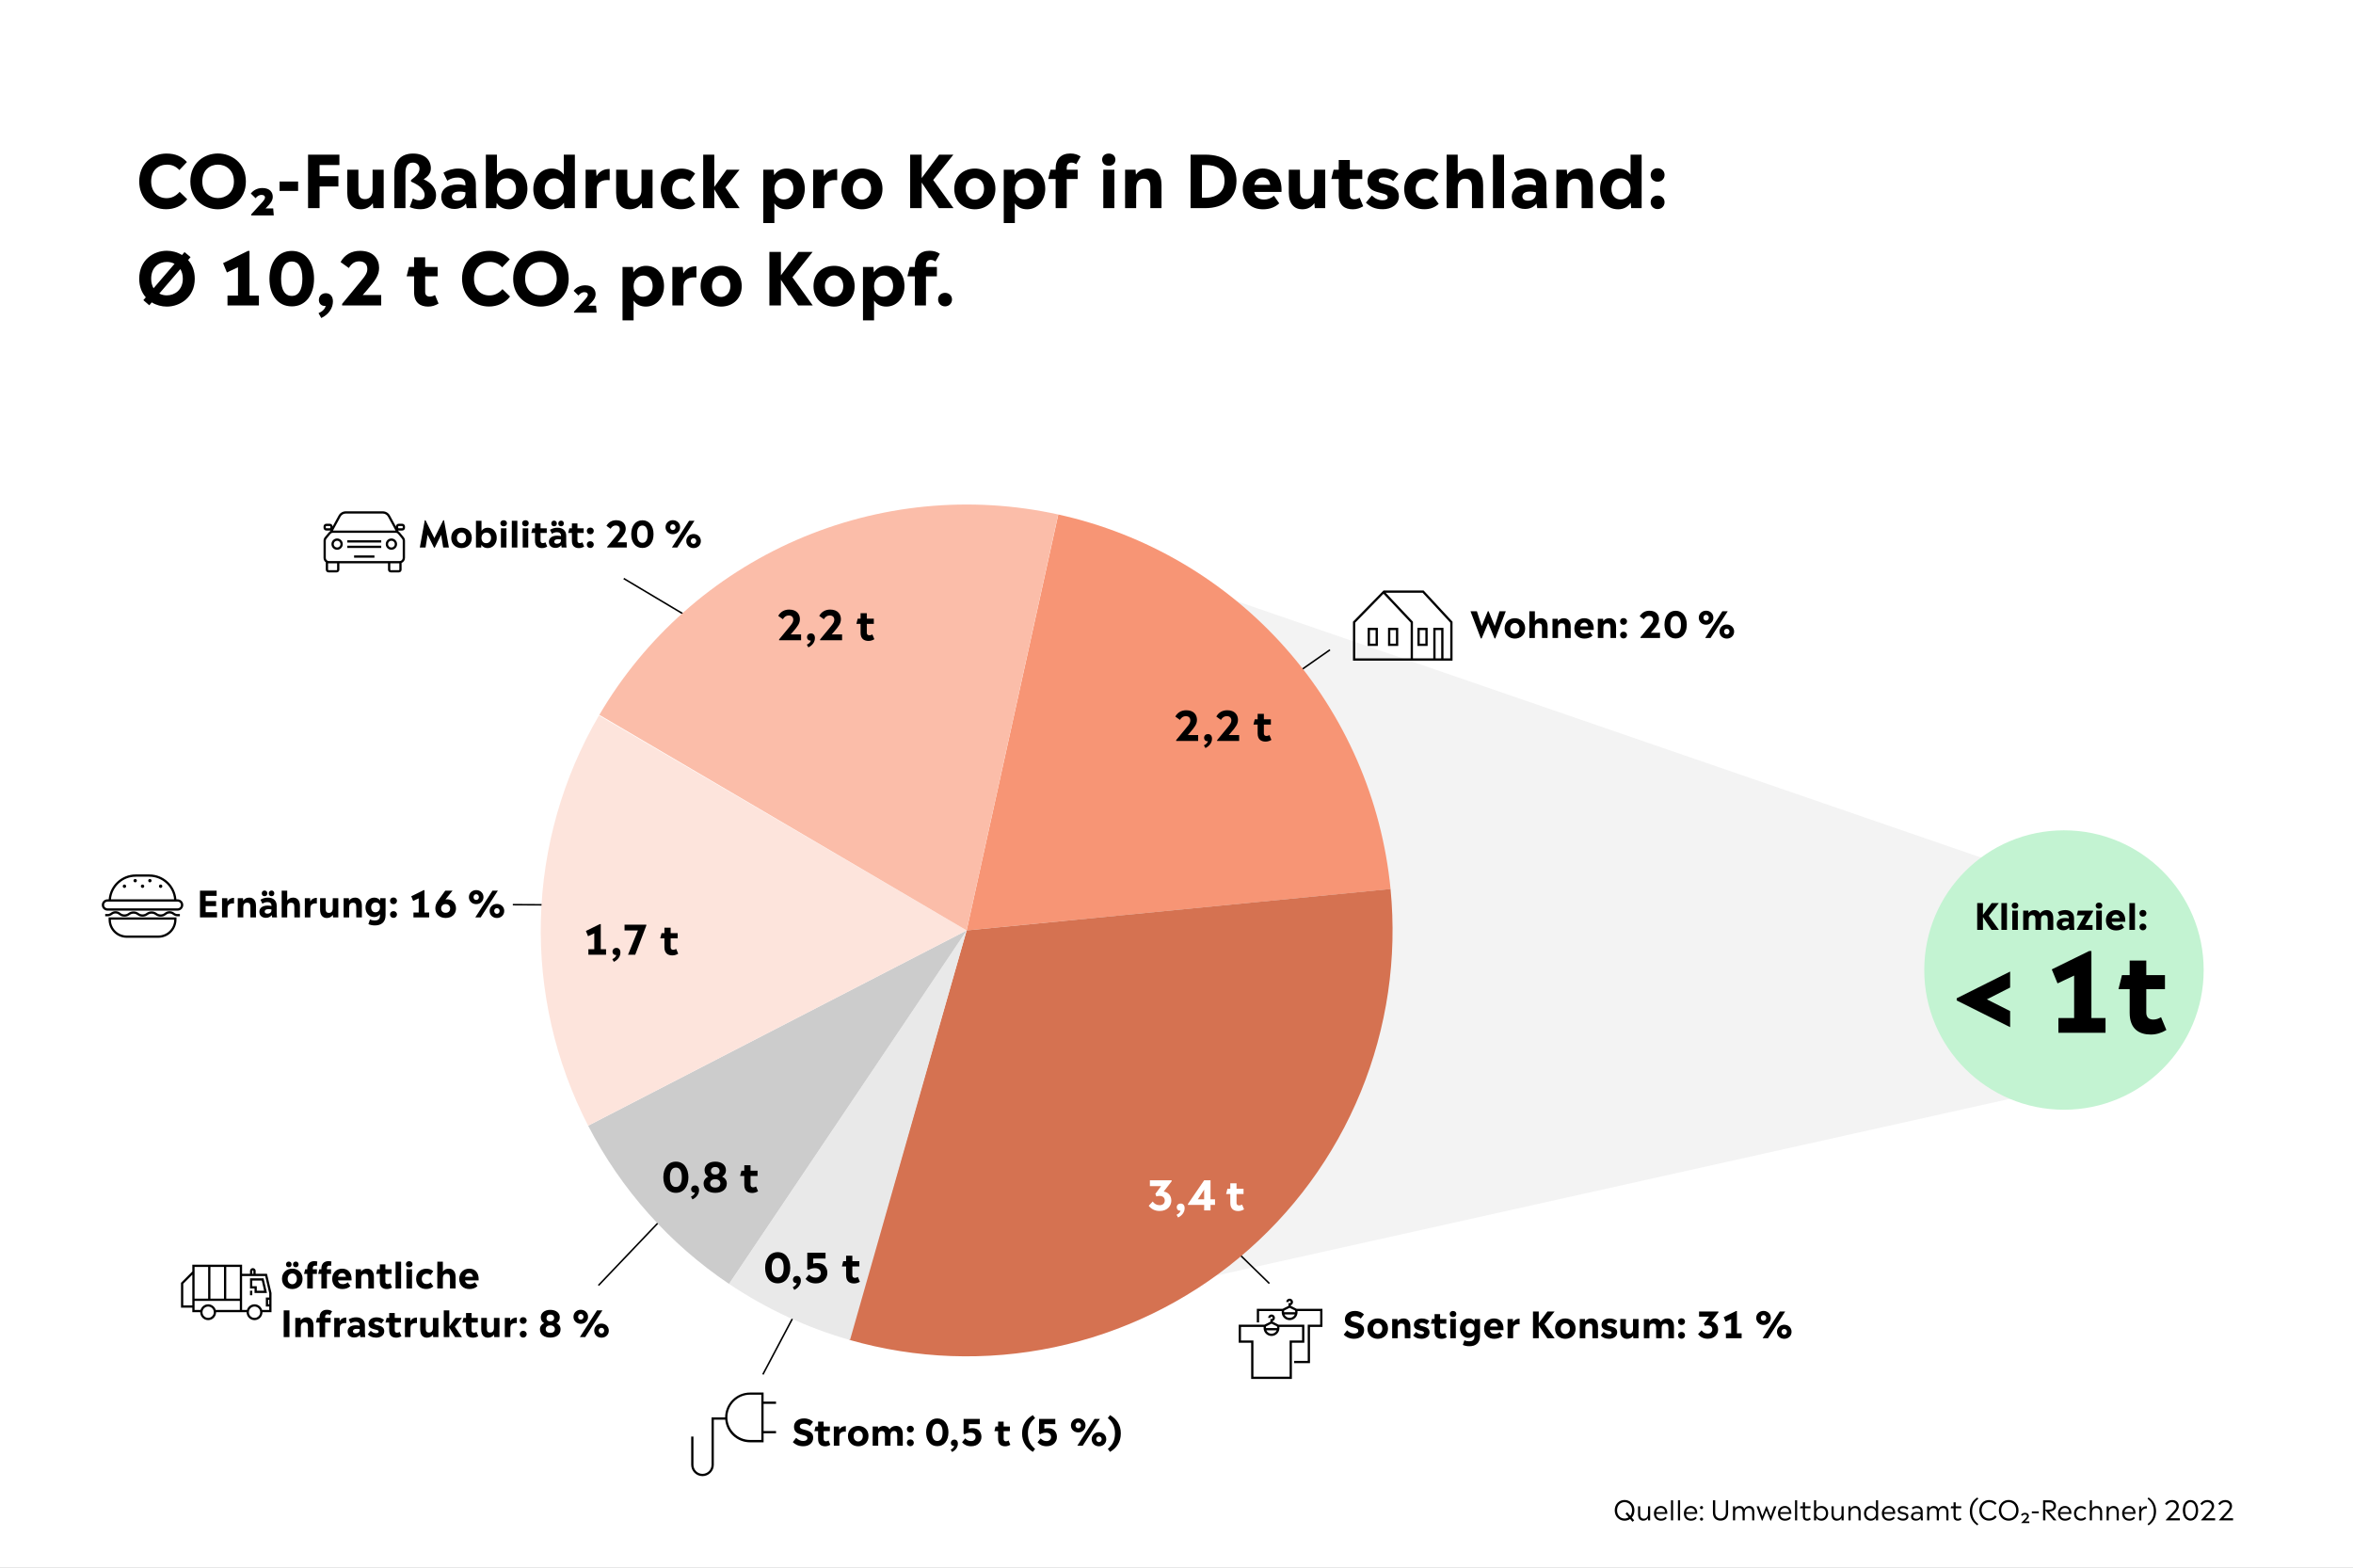 <svg width="2080" height="1386" viewBox="0 0 2080 1386" fill="none" xmlns="http://www.w3.org/2000/svg">
<rect x="0" y="0" width="2080" height="1386" fill="#333333" stroke="none"/>
<g clip-path="url(#clip0_3192_4661)">
<rect width="2080" height="1386" fill="white"/>
<path d="M1794.02 772.807L941 479L941 1157.5L1794.02 967.5L1794.02 772.807Z" fill="#F3F3F3"/>
<path d="M146.88 184.96C133.376 184.96 123.072 175.104 123.072 160.32C123.072 145.28 133.888 135.744 147.2 135.744C155.072 135.744 160.896 138.368 165.248 143.232L158.528 150.336C155.712 147.2 152.064 145.536 147.712 145.536C139.712 145.536 133.632 150.784 133.632 160.32C133.632 169.6 139.392 175.168 147.264 175.168C151.872 175.168 155.584 173.248 158.784 169.6L165.504 176.128C161.024 182.144 153.92 184.96 146.88 184.96ZM192.644 185.024C180.996 185.024 168.26 176.832 168.26 160.448C168.26 143.68 180.996 135.68 192.644 135.68C204.228 135.68 217.348 143.68 217.348 160.448C217.348 176.832 204.356 185.024 192.644 185.024ZM192.644 175.104C199.492 175.104 206.788 170.432 206.788 160.448C206.788 150.08 199.492 145.536 192.644 145.536C185.732 145.536 178.82 150.08 178.82 160.448C178.82 170.432 185.732 175.104 192.644 175.104ZM222.039 190.4V189.504L230.231 180.544C233.495 177.024 234.263 175.808 234.263 174.528C234.263 173.184 233.175 172.288 231.191 172.288C228.823 172.288 227.159 173.696 225.943 175.232L221.719 171.072C223.511 168.704 226.967 166.208 231.895 166.208C238.807 166.208 241.111 170.24 241.111 173.952C241.111 177.344 239.063 180.032 235.415 183.552L234.711 184.256H241.495L242.007 190.4H222.039ZM247.138 168.768V160.448H263.522V168.768H247.138ZM300.03 136.704V145.856H282.494V155.776H299.134V164.864H282.494V184H272.318V136.704H300.03ZM329.367 167.936V150.016H339.159V184H329.943L329.559 179.584C326.935 183.232 323.415 185.024 318.807 185.024C311.831 185.024 306.967 180.096 306.967 170.432V150.016H316.823V168.832C316.823 174.08 318.871 176 322.711 176C326.423 176 329.367 173.76 329.367 167.936ZM374.467 158.528C381.699 161.6 385.475 166.912 385.475 172.352C385.475 180.16 379.907 184.96 371.779 184.96C367.811 184.96 364.867 184.192 362.179 183.04L364.995 175.424C366.915 176.512 368.771 177.088 370.755 177.088C373.699 177.088 375.363 175.232 375.363 172.352C375.363 168.768 372.739 164.544 363.331 160.512V159.168C368.643 155.264 370.819 152.448 370.819 149.056C370.819 145.984 368.451 143.744 364.995 143.744C360.579 143.744 358.403 146.624 358.403 152.768V184H348.611V152.896C348.611 142.016 354.691 135.744 365.123 135.744C375.747 135.744 380.867 141.632 380.867 148.8C380.867 153.728 377.667 156.416 374.467 158.528ZM421.282 184H412.642L411.874 179.84C409.698 182.976 406.178 184.704 401.762 184.704C394.85 184.704 390.049 180.8 390.049 173.888C390.049 167.872 394.85 163.072 404.833 163.072C407.586 163.072 409.762 163.456 411.426 163.904V163.008C411.426 159.168 408.93 156.928 404.578 156.928C400.994 156.928 398.242 157.888 395.426 159.744L391.97 152.704C395.746 150.4 400.226 148.992 405.218 148.992C414.69 148.992 420.642 154.304 420.642 162.944V174.528C420.642 177.984 420.898 181.312 421.282 184ZM404.385 177.408C408.034 177.408 411.426 175.424 411.426 171.328V169.984C409.954 169.6 408.226 169.344 406.37 169.344C401.378 169.344 399.458 171.2 399.458 173.696C399.458 175.808 401.058 177.408 404.385 177.408ZM450.222 148.992C460.462 148.992 466.222 157.056 466.222 166.912C466.222 176.896 459.63 185.024 450.094 185.024C445.102 185.024 441.454 182.848 439.086 179.392L438.702 184H429.486V136.704H439.278V154.624C441.71 151.168 445.422 148.992 450.222 148.992ZM447.598 176.32C452.334 176.32 456.174 172.928 456.174 166.976C456.174 160.768 452.59 157.568 447.982 157.568C443.374 157.568 439.278 160.832 439.278 166.976C439.278 173.184 442.926 176.32 447.598 176.32ZM498.379 154.368V136.704H508.171V184H498.891L498.507 179.2C496.075 182.784 492.363 185.024 487.435 185.024C477.195 185.024 471.435 176.96 471.435 167.104C471.435 157.12 477.963 148.992 487.563 148.992C492.427 148.992 496.011 151.04 498.379 154.368ZM489.675 176.384C494.283 176.384 498.379 173.184 498.379 167.04C498.379 160.832 494.731 157.632 490.059 157.632C485.259 157.632 481.483 161.088 481.483 167.04C481.483 173.184 485.131 176.384 489.675 176.384ZM526.89 150.016L527.338 155.776C530.346 150.656 534.762 149.376 538.922 149.376V159.296C532.97 158.656 527.466 160.576 527.466 167.296V184H517.674V150.016H526.89ZM567.054 167.936V150.016H576.846V184H567.63L567.246 179.584C564.622 183.232 561.102 185.024 556.494 185.024C549.518 185.024 544.654 180.096 544.654 170.432V150.016H554.51V168.832C554.51 174.08 556.558 176 560.398 176C564.11 176 567.054 173.76 567.054 167.936ZM601.851 184.96C591.547 184.96 584.123 178.368 584.123 167.04C584.123 156.032 591.995 149.056 602.427 149.056C606.971 149.056 611.259 150.464 614.458 153.472L609.403 160.576C607.483 158.656 605.371 157.824 602.875 157.824C598.075 157.824 594.171 161.024 594.171 167.104C594.171 173.376 597.947 176.128 602.683 176.128C605.115 176.128 607.291 175.488 609.723 173.312L614.587 180.224C611.259 183.296 607.227 184.96 601.851 184.96ZM641.259 165.696L653.867 184H641.643L631.403 167.36V184H621.611V136.704H631.403V165.248L642.283 150.016H653.739L641.259 165.696ZM695.472 148.992C705.648 148.992 711.408 157.056 711.408 166.912C711.408 176.896 704.88 185.024 695.344 185.024C690.48 185.024 686.896 182.976 684.528 179.648V197.184H674.736V150.016H683.952L684.336 154.88C686.832 151.232 690.544 148.992 695.472 148.992ZM692.848 176.32C697.584 176.32 701.36 172.928 701.36 166.976C701.36 160.768 697.84 157.568 693.232 157.568C688.624 157.568 684.528 160.832 684.528 166.976C684.528 173.184 688.176 176.32 692.848 176.32ZM728.015 150.016L728.463 155.776C731.471 150.656 735.887 149.376 740.047 149.376V159.296C734.095 158.656 728.591 160.576 728.591 167.296V184H718.799V150.016H728.015ZM761.924 185.024C752.58 185.024 743.748 178.752 743.748 166.976C743.748 155.2 752.452 148.992 762.052 148.992C771.268 148.992 780.1 155.136 780.1 166.976C780.1 178.688 771.46 185.024 761.924 185.024ZM761.924 176.512C766.084 176.512 770.052 173.12 770.052 166.912C770.052 160.832 766.276 157.44 762.052 157.44C757.892 157.44 753.796 160.832 753.796 167.04C753.796 173.12 757.635 176.512 761.924 176.512ZM824.92 159.104L842.904 184H829.976L814.744 161.344V184H804.568V136.704H814.744V157.376L830.168 136.704H842.776L824.92 159.104ZM861.736 185.024C852.392 185.024 843.56 178.752 843.56 166.976C843.56 155.2 852.264 148.992 861.864 148.992C871.08 148.992 879.912 155.136 879.912 166.976C879.912 178.688 871.272 185.024 861.736 185.024ZM861.736 176.512C865.896 176.512 869.864 173.12 869.864 166.912C869.864 160.832 866.088 157.44 861.864 157.44C857.704 157.44 853.608 160.832 853.608 167.04C853.608 173.12 857.448 176.512 861.736 176.512ZM908.035 148.992C918.211 148.992 923.971 157.056 923.971 166.912C923.971 176.896 917.443 185.024 907.907 185.024C903.043 185.024 899.458 182.976 897.091 179.648V197.184H887.299V150.016H896.515L896.899 154.88C899.395 151.232 903.107 148.992 908.035 148.992ZM905.411 176.32C910.147 176.32 913.923 172.928 913.923 166.976C913.923 160.768 910.403 157.568 905.795 157.568C901.187 157.568 897.091 160.832 897.091 166.976C897.091 173.184 900.739 176.32 905.411 176.32ZM942.962 148.416V150.016H952.626V158.272H942.962V184H933.17V158.272H926.578L928.626 150.016H933.17V148.928C933.17 140.544 938.034 135.68 946.162 135.68C949.81 135.68 952.754 136.64 955.25 138.368L951.346 145.216C950.13 144.256 948.722 143.744 947.122 143.744C944.69 143.744 942.962 145.28 942.962 148.416ZM980.163 146.56C976.707 146.56 974.275 144.32 974.275 141.12C974.275 137.92 976.707 135.744 980.163 135.744C983.491 135.744 985.987 137.92 985.987 141.12C985.987 144.32 983.491 146.56 980.163 146.56ZM985.091 184H975.299V150.016H985.091V184ZM1014.9 148.992C1021.88 148.992 1026.74 153.856 1026.74 163.52V184H1016.88V165.12C1016.88 159.936 1014.84 157.952 1011 157.952C1007.28 157.952 1004.34 160.192 1004.34 166.016V184H994.549V150.016H1003.76L1004.15 154.368C1006.77 150.72 1010.29 148.992 1014.9 148.992ZM1052.44 136.704H1065.24C1083.23 136.704 1093.02 145.408 1093.02 159.872C1093.02 175.232 1082.14 184 1065.24 184H1052.44V136.704ZM1062.49 174.784H1065.37C1075.87 174.784 1082.46 169.6 1082.46 159.872C1082.46 149.952 1076.51 145.856 1065.37 145.856H1062.49V174.784ZM1132.86 167.744C1132.86 168.384 1132.86 169.024 1132.8 169.664H1108.74C1109.63 174.272 1112.58 176.384 1117.44 176.384C1120.58 176.384 1123.39 175.424 1126.14 173.056L1130.82 179.776C1127.04 183.232 1122.43 185.024 1116.48 185.024C1105.79 185.024 1098.56 178.176 1098.56 167.04C1098.56 155.264 1107.07 148.992 1116.16 148.992C1125.76 148.992 1132.86 155.072 1132.86 167.744ZM1116.03 156.864C1112.32 156.864 1109.7 159.36 1108.8 163.392H1122.82C1122.24 159.552 1120.06 156.864 1116.03 156.864ZM1161.68 167.936V150.016H1171.47V184H1162.26L1161.87 179.584C1159.25 183.232 1155.73 185.024 1151.12 185.024C1144.14 185.024 1139.28 180.096 1139.28 170.432V150.016H1149.14V168.832C1149.14 174.08 1151.18 176 1155.02 176C1158.74 176 1161.68 173.76 1161.68 167.936ZM1201.92 174.784L1205.05 182.336C1202.3 184 1199.23 185.024 1195.9 185.024C1189.05 185.024 1183.42 181.824 1183.42 172.224V158.272H1176.83L1178.88 150.016H1183.42V141.44H1193.21V150.016H1204.22V158.272H1193.21V172.096C1193.21 174.848 1194.75 176.192 1197.31 176.192C1198.97 176.192 1200.44 175.68 1201.92 174.784ZM1222.37 184.96C1215.2 184.96 1211.04 182.592 1207.4 179.136L1212.71 172.864C1215.78 175.808 1218.79 177.088 1222.24 177.088C1225.12 177.088 1226.72 176.064 1226.72 174.4C1226.72 168.576 1208.87 172.8 1208.87 160.256C1208.87 153.344 1214.82 149.056 1223.01 149.056C1228.96 149.056 1233.25 151.04 1236.26 153.792L1231.52 160.064C1229.22 158.016 1226.53 156.8 1222.88 156.8C1219.94 156.8 1218.79 157.952 1218.79 159.552C1218.79 164.608 1236.58 161.024 1236.58 173.568C1236.58 180.864 1229.92 184.96 1222.37 184.96ZM1259.04 184.96C1248.73 184.96 1241.31 178.368 1241.31 167.04C1241.31 156.032 1249.18 149.056 1259.61 149.056C1264.16 149.056 1268.45 150.464 1271.65 153.472L1266.59 160.576C1264.67 158.656 1262.56 157.824 1260.06 157.824C1255.26 157.824 1251.36 161.024 1251.36 167.104C1251.36 173.376 1255.13 176.128 1259.87 176.128C1262.3 176.128 1264.48 175.488 1266.91 173.312L1271.77 180.224C1268.45 183.296 1264.41 184.96 1259.04 184.96ZM1299.21 148.992C1306.19 148.992 1311.05 153.856 1311.05 163.52V184H1301.2V165.12C1301.2 159.936 1299.09 157.952 1295.25 157.952C1291.53 157.952 1288.59 160.192 1288.59 166.016V184H1278.8V136.704H1288.59V154.112C1291.15 150.656 1294.61 148.992 1299.21 148.992ZM1329.53 184H1319.74V136.704H1329.53V184ZM1367.59 184H1358.95L1358.19 179.84C1356.01 182.976 1352.49 184.704 1348.07 184.704C1341.16 184.704 1336.36 180.8 1336.36 173.888C1336.36 167.872 1341.16 163.072 1351.15 163.072C1353.9 163.072 1356.07 163.456 1357.74 163.904V163.008C1357.74 159.168 1355.24 156.928 1350.89 156.928C1347.31 156.928 1344.55 157.888 1341.74 159.744L1338.28 152.704C1342.06 150.4 1346.54 148.992 1351.53 148.992C1361 148.992 1366.95 154.304 1366.95 162.944V174.528C1366.95 177.984 1367.21 181.312 1367.59 184ZM1350.7 177.408C1354.35 177.408 1357.74 175.424 1357.74 171.328V169.984C1356.27 169.6 1354.54 169.344 1352.68 169.344C1347.69 169.344 1345.77 171.2 1345.77 173.696C1345.77 175.808 1347.37 177.408 1350.7 177.408ZM1396.15 148.992C1403.13 148.992 1407.99 153.856 1407.99 163.52V184H1398.13V165.12C1398.13 159.936 1396.09 157.952 1392.25 157.952C1388.53 157.952 1385.59 160.192 1385.59 166.016V184H1375.8V150.016H1385.01L1385.4 154.368C1388.02 150.72 1391.54 148.992 1396.15 148.992ZM1441.38 154.368V136.704H1451.17V184H1441.89L1441.51 179.2C1439.08 182.784 1435.36 185.024 1430.44 185.024C1420.2 185.024 1414.44 176.96 1414.44 167.104C1414.44 157.12 1420.96 148.992 1430.56 148.992C1435.43 148.992 1439.01 151.04 1441.38 154.368ZM1432.68 176.384C1437.28 176.384 1441.38 173.184 1441.38 167.04C1441.38 160.832 1437.73 157.632 1433.06 157.632C1428.26 157.632 1424.48 161.088 1424.48 167.04C1424.48 173.184 1428.13 176.384 1432.68 176.384ZM1465.28 160.64C1461.76 160.64 1459.14 158.08 1459.14 154.624C1459.14 151.168 1461.76 148.736 1465.28 148.736C1468.8 148.736 1471.43 151.168 1471.43 154.624C1471.43 158.08 1468.8 160.64 1465.28 160.64ZM1465.28 184.832C1461.76 184.832 1459.14 182.208 1459.14 178.752C1459.14 175.36 1461.76 172.864 1465.28 172.864C1468.8 172.864 1471.43 175.36 1471.43 178.752C1471.43 182.208 1468.8 184.832 1465.28 184.832ZM168.448 227.312L166.272 229.872C169.856 233.904 172.16 239.408 172.16 246.448C172.16 262.832 159.168 271.024 147.456 271.024C142.912 271.024 138.24 269.808 134.144 267.312L131.968 269.872L126.72 265.328L128.896 262.832C125.376 258.864 123.072 253.36 123.072 246.448C123.072 229.68 135.808 221.68 147.456 221.68C152 221.68 156.8 222.896 160.896 225.456L163.136 222.832L168.448 227.312ZM147.456 231.536C140.544 231.536 133.632 236.08 133.632 246.448C133.632 249.84 134.464 252.656 135.744 254.832L154.304 233.2C152.192 232.048 149.76 231.536 147.456 231.536ZM147.456 261.104C154.304 261.104 161.6 256.432 161.6 246.448C161.6 242.928 160.768 240.112 159.424 237.872L140.8 259.504C142.848 260.592 145.152 261.104 147.456 261.104ZM220.558 221.808V261.296H228.878V270H201.102V261.296H210.382V236.272L200.59 240.88L197.198 232.624L219.214 221.808H220.558ZM257.955 270.832C245.731 270.832 238.179 260.912 238.179 246.384C238.179 231.92 245.731 221.808 257.955 221.808C270.051 221.808 277.603 231.92 277.603 246.384C277.603 260.912 270.051 270.832 257.955 270.832ZM257.955 261.616C263.523 261.616 267.299 256.944 267.299 246.384C267.299 235.696 263.523 231.152 257.955 231.152C252.259 231.152 248.483 235.696 248.483 246.384C248.483 256.944 252.259 261.616 257.955 261.616ZM287.966 259.184C291.806 259.184 294.302 261.936 294.302 266.416C294.302 272.368 290.654 277.936 283.998 281.136L281.566 276.848C284.766 275.504 287.262 273.264 287.902 270.384C287.582 270.448 287.262 270.448 287.006 270.448C284.062 270.448 281.886 268.336 281.886 265.2C281.886 261.552 284.638 259.184 287.966 259.184ZM324.109 256.816L320.653 260.784H336.973V270H302.413V268.656L317.901 249.904C323.469 243.312 324.685 241.072 324.685 237.68C324.685 233.456 321.997 231.024 317.581 231.024C313.421 231.024 310.605 233.2 308.365 236.912L301.069 231.664C304.653 225.2 310.733 221.744 318.285 221.744C330.381 221.744 335.117 229.36 335.117 236.72C335.117 243.44 331.789 247.984 324.109 256.816ZM384.541 260.784L387.677 268.336C384.925 270 381.853 271.024 378.525 271.024C371.677 271.024 366.045 267.824 366.045 258.224V244.272H359.453L361.501 236.016H366.045V227.44H375.837V236.016H386.845V244.272H375.837V258.096C375.837 260.848 377.373 262.192 379.933 262.192C381.597 262.192 383.069 261.68 384.541 260.784ZM432.255 270.96C418.751 270.96 408.447 261.104 408.447 246.32C408.447 231.28 419.263 221.744 432.575 221.744C440.447 221.744 446.271 224.368 450.623 229.232L443.903 236.336C441.087 233.2 437.439 231.536 433.087 231.536C425.087 231.536 419.007 236.784 419.007 246.32C419.007 255.6 424.767 261.168 432.639 261.168C437.247 261.168 440.959 259.248 444.159 255.6L450.879 262.128C446.399 268.144 439.295 270.96 432.255 270.96ZM478.019 271.024C466.371 271.024 453.635 262.832 453.635 246.448C453.635 229.68 466.371 221.68 478.019 221.68C489.603 221.68 502.723 229.68 502.723 246.448C502.723 262.832 489.731 271.024 478.019 271.024ZM478.019 261.104C484.867 261.104 492.163 256.432 492.163 246.448C492.163 236.08 484.867 231.536 478.019 231.536C471.107 231.536 464.195 236.08 464.195 246.448C464.195 256.432 471.107 261.104 478.019 261.104ZM507.414 276.4V275.504L515.606 266.544C518.87 263.024 519.638 261.808 519.638 260.528C519.638 259.184 518.55 258.288 516.566 258.288C514.198 258.288 512.534 259.696 511.318 261.232L507.094 257.072C508.886 254.704 512.342 252.208 517.27 252.208C524.182 252.208 526.486 256.24 526.486 259.952C526.486 263.344 524.438 266.032 520.79 269.552L520.086 270.256H526.87L527.382 276.4H507.414ZM571.035 234.992C581.211 234.992 586.971 243.056 586.971 252.912C586.971 262.896 580.443 271.024 570.907 271.024C566.043 271.024 562.458 268.976 560.091 265.648V283.184H550.299V236.016H559.515L559.899 240.88C562.395 237.232 566.107 234.992 571.035 234.992ZM568.411 262.32C573.147 262.32 576.923 258.928 576.923 252.976C576.923 246.768 573.403 243.568 568.795 243.568C564.187 243.568 560.091 246.832 560.091 252.976C560.091 259.184 563.739 262.32 568.411 262.32ZM603.577 236.016L604.025 241.776C607.033 236.656 611.449 235.376 615.609 235.376V245.296C609.657 244.656 604.153 246.576 604.153 253.296V270H594.361V236.016H603.577ZM637.486 271.024C628.142 271.024 619.31 264.752 619.31 252.976C619.31 241.2 628.014 234.992 637.614 234.992C646.83 234.992 655.662 241.136 655.662 252.976C655.662 264.688 647.022 271.024 637.486 271.024ZM637.486 262.512C641.646 262.512 645.614 259.12 645.614 252.912C645.614 246.832 641.838 243.44 637.614 243.44C633.454 243.44 629.358 246.832 629.358 253.04C629.358 259.12 633.198 262.512 637.486 262.512ZM700.483 245.104L718.467 270H705.539L690.307 247.344V270H680.131V222.704H690.307V243.376L705.731 222.704H718.339L700.483 245.104ZM737.299 271.024C727.955 271.024 719.123 264.752 719.123 252.976C719.123 241.2 727.827 234.992 737.427 234.992C746.643 234.992 755.475 241.136 755.475 252.976C755.475 264.688 746.835 271.024 737.299 271.024ZM737.299 262.512C741.459 262.512 745.427 259.12 745.427 252.912C745.427 246.832 741.651 243.44 737.427 243.44C733.267 243.44 729.171 246.832 729.171 253.04C729.171 259.12 733.01 262.512 737.299 262.512ZM783.597 234.992C793.773 234.992 799.533 243.056 799.533 252.912C799.533 262.896 793.005 271.024 783.469 271.024C778.605 271.024 775.021 268.976 772.653 265.648V283.184H762.861V236.016H772.077L772.461 240.88C774.957 237.232 778.669 234.992 783.597 234.992ZM780.973 262.32C785.709 262.32 789.485 258.928 789.485 252.976C789.485 246.768 785.965 243.568 781.357 243.568C776.749 243.568 772.653 246.832 772.653 252.976C772.653 259.184 776.301 262.32 780.973 262.32ZM818.524 234.416V236.016H828.188V244.272H818.524V270H808.732V244.272H802.14L804.188 236.016H808.732V234.928C808.732 226.544 813.596 221.68 821.724 221.68C825.372 221.68 828.316 222.64 830.812 224.368L826.908 231.216C825.692 230.256 824.284 229.744 822.684 229.744C820.252 229.744 818.524 231.28 818.524 234.416ZM835.407 270.832C831.887 270.832 829.263 268.208 829.263 264.752C829.263 261.36 831.887 258.864 835.407 258.864C838.927 258.864 841.551 261.36 841.551 264.752C841.551 268.208 838.927 270.832 835.407 270.832Z" fill="black"/>
<path d="M1321.31 553.44L1325.54 540.352H1331.1L1321.82 564.384H1321.15L1315.46 550.656L1309.73 564.384H1309.02L1299.9 540.352H1305.54L1309.82 553.472L1315.2 540.32H1315.9L1321.31 553.44ZM1339.12 564.512C1334.45 564.512 1330.03 561.376 1330.03 555.488C1330.03 549.6 1334.38 546.496 1339.18 546.496C1343.79 546.496 1348.21 549.568 1348.21 555.488C1348.21 561.344 1343.89 564.512 1339.12 564.512ZM1339.12 560.256C1341.2 560.256 1343.18 558.56 1343.18 555.456C1343.18 552.416 1341.29 550.72 1339.18 550.72C1337.1 550.72 1335.05 552.416 1335.05 555.52C1335.05 558.56 1336.97 560.256 1339.12 560.256ZM1362.11 546.496C1365.6 546.496 1368.03 548.928 1368.03 553.76V564H1363.1V554.56C1363.1 551.968 1362.04 550.976 1360.12 550.976C1358.27 550.976 1356.8 552.096 1356.8 555.008V564H1351.9V540.352H1356.8V549.056C1358.08 547.328 1359.8 546.496 1362.11 546.496ZM1382.54 546.496C1386.03 546.496 1388.46 548.928 1388.46 553.76V564H1383.54V554.56C1383.54 551.968 1382.51 550.976 1380.59 550.976C1378.74 550.976 1377.26 552.096 1377.26 555.008V564H1372.37V547.008H1376.98L1377.17 549.184C1378.48 547.36 1380.24 546.496 1382.54 546.496ZM1408.84 555.872C1408.84 556.192 1408.84 556.512 1408.81 556.832H1396.77C1397.22 559.136 1398.69 560.192 1401.13 560.192C1402.69 560.192 1404.1 559.712 1405.48 558.528L1407.81 561.888C1405.93 563.616 1403.62 564.512 1400.65 564.512C1395.3 564.512 1391.69 561.088 1391.69 555.52C1391.69 549.632 1395.94 546.496 1400.49 546.496C1405.29 546.496 1408.84 549.536 1408.84 555.872ZM1400.42 550.432C1398.57 550.432 1397.25 551.68 1396.81 553.696H1403.81C1403.53 551.776 1402.44 550.432 1400.42 550.432ZM1422.64 546.496C1426.13 546.496 1428.56 548.928 1428.56 553.76V564H1423.63V554.56C1423.63 551.968 1422.61 550.976 1420.69 550.976C1418.83 550.976 1417.36 552.096 1417.36 555.008V564H1412.46V547.008H1417.07L1417.26 549.184C1418.57 547.36 1420.33 546.496 1422.64 546.496ZM1435.17 552.32C1433.41 552.32 1432.1 551.04 1432.1 549.312C1432.1 547.584 1433.41 546.368 1435.17 546.368C1436.93 546.368 1438.24 547.584 1438.24 549.312C1438.24 551.04 1436.93 552.32 1435.17 552.32ZM1435.17 564.416C1433.41 564.416 1432.1 563.104 1432.1 561.376C1432.1 559.68 1433.41 558.432 1435.17 558.432C1436.93 558.432 1438.24 559.68 1438.24 561.376C1438.24 563.104 1436.93 564.416 1435.17 564.416ZM1460.99 557.408L1459.26 559.392H1467.42V564H1450.14V563.328L1457.89 553.952C1460.67 550.656 1461.28 549.536 1461.28 547.84C1461.28 545.728 1459.94 544.512 1457.73 544.512C1455.65 544.512 1454.24 545.6 1453.12 547.456L1449.47 544.832C1451.26 541.6 1454.3 539.872 1458.08 539.872C1464.13 539.872 1466.5 543.68 1466.5 547.36C1466.5 550.72 1464.83 552.992 1460.99 557.408ZM1481.26 564.416C1475.15 564.416 1471.37 559.456 1471.37 552.192C1471.37 544.96 1475.15 539.904 1481.26 539.904C1487.31 539.904 1491.08 544.96 1491.08 552.192C1491.08 559.456 1487.31 564.416 1481.26 564.416ZM1481.26 559.808C1484.04 559.808 1485.93 557.472 1485.93 552.192C1485.93 546.848 1484.04 544.576 1481.26 544.576C1478.41 544.576 1476.52 546.848 1476.52 552.192C1476.52 557.472 1478.41 559.808 1481.26 559.808ZM1508.15 552.256C1504.6 552.256 1501.69 549.696 1501.69 546.08C1501.69 542.4 1504.6 539.84 1508.15 539.84C1511.7 539.84 1514.58 542.4 1514.58 546.08C1514.58 549.696 1511.7 552.256 1508.15 552.256ZM1512.09 564H1507.32L1522.52 540.352H1527.29L1512.09 564ZM1508.15 548.576C1509.46 548.576 1510.55 547.52 1510.55 546.08C1510.55 544.608 1509.46 543.488 1508.15 543.488C1506.77 543.488 1505.78 544.608 1505.78 546.08C1505.78 547.52 1506.77 548.576 1508.15 548.576ZM1526.45 564.512C1522.9 564.512 1520.02 561.984 1520.02 558.272C1520.02 554.656 1522.9 552.064 1526.45 552.064C1530.01 552.064 1532.92 554.656 1532.92 558.272C1532.92 561.984 1530.01 564.512 1526.45 564.512ZM1526.45 560.832C1527.8 560.832 1528.85 559.712 1528.85 558.272C1528.85 556.832 1527.8 555.776 1526.45 555.776C1525.14 555.776 1524.02 556.832 1524.02 558.272C1524.02 559.712 1525.14 560.832 1526.45 560.832Z" fill="black"/>
<path d="M709.952 1278.48C705.536 1278.48 702.752 1276.69 700.8 1274.83L703.776 1271.06C705.824 1273.01 707.84 1273.81 710.016 1273.81C712.448 1273.81 713.696 1272.82 713.696 1271.28C713.696 1266.99 701.888 1270.32 701.888 1261.26C701.888 1256.94 705.344 1253.87 710.784 1253.87C714.432 1253.87 716.96 1255.22 718.72 1256.91L715.872 1260.62C714.464 1259.34 712.96 1258.54 710.784 1258.54C708.288 1258.54 707.008 1259.6 707.008 1261.1C707.008 1265.17 718.848 1262.54 718.848 1270.83C718.848 1275.54 715.328 1278.48 709.952 1278.48ZM732.427 1273.39L733.995 1277.17C732.619 1278 731.083 1278.51 729.419 1278.51C725.995 1278.51 723.179 1276.91 723.179 1272.11V1265.14H719.883L720.907 1261.01H723.179V1256.72H728.075V1261.01H733.579V1265.14H728.075V1272.05C728.075 1273.42 728.843 1274.1 730.123 1274.1C730.955 1274.1 731.691 1273.84 732.427 1273.39ZM741.695 1261.01L741.919 1263.89C743.423 1261.33 745.631 1260.69 747.711 1260.69V1265.65C744.735 1265.33 741.983 1266.29 741.983 1269.65V1278H737.087V1261.01H741.695ZM758.649 1278.51C753.977 1278.51 749.561 1275.38 749.561 1269.49C749.561 1263.6 753.913 1260.5 758.713 1260.5C763.321 1260.5 767.737 1263.57 767.737 1269.49C767.737 1275.34 763.417 1278.51 758.649 1278.51ZM758.649 1274.26C760.729 1274.26 762.713 1272.56 762.713 1269.46C762.713 1266.42 760.825 1264.72 758.713 1264.72C756.633 1264.72 754.585 1266.42 754.585 1269.52C754.585 1272.56 756.505 1274.26 758.649 1274.26ZM792.135 1260.5C795.719 1260.5 798.023 1262.93 798.023 1267.76V1278H793.127V1268.53C793.127 1265.97 792.071 1264.98 790.343 1264.98C788.519 1264.98 787.175 1266.1 787.175 1268.98V1278H782.279V1268.53C782.279 1265.97 781.191 1264.98 779.495 1264.98C777.607 1264.98 776.327 1266.1 776.327 1268.98V1278H771.431V1261.01H776.039L776.231 1263.18C777.286 1261.55 778.983 1260.5 781.287 1260.5C783.559 1260.5 785.383 1261.52 786.343 1263.57C787.527 1261.71 789.447 1260.5 792.135 1260.5ZM804.703 1266.32C802.943 1266.32 801.631 1265.04 801.631 1263.31C801.631 1261.58 802.943 1260.37 804.703 1260.37C806.463 1260.37 807.775 1261.58 807.775 1263.31C807.775 1265.04 806.463 1266.32 804.703 1266.32ZM804.703 1278.42C802.943 1278.42 801.631 1277.1 801.631 1275.38C801.631 1273.68 802.943 1272.43 804.703 1272.43C806.463 1272.43 807.775 1273.68 807.775 1275.38C807.775 1277.1 806.463 1278.42 804.703 1278.42ZM828.571 1278.42C822.459 1278.42 818.683 1273.46 818.683 1266.19C818.683 1258.96 822.459 1253.9 828.571 1253.9C834.619 1253.9 838.395 1258.96 838.395 1266.19C838.395 1273.46 834.619 1278.42 828.571 1278.42ZM828.571 1273.81C831.355 1273.81 833.243 1271.47 833.243 1266.19C833.243 1260.85 831.355 1258.58 828.571 1258.58C825.723 1258.58 823.835 1260.85 823.835 1266.19C823.835 1271.47 825.723 1273.81 828.571 1273.81ZM843.577 1272.59C845.497 1272.59 846.745 1273.97 846.745 1276.21C846.745 1279.18 844.921 1281.97 841.593 1283.57L840.377 1281.42C841.977 1280.75 843.225 1279.63 843.545 1278.19C843.385 1278.22 843.225 1278.22 843.097 1278.22C841.625 1278.22 840.537 1277.17 840.537 1275.6C840.537 1273.78 841.913 1272.59 843.577 1272.59ZM859.704 1262.48C864.952 1262.48 867.576 1266.03 867.576 1270.22C867.576 1274.22 864.664 1278.48 858.52 1278.48C854.776 1278.48 852.344 1277.14 850.424 1274.96L853.24 1271.5C854.68 1273.04 856.152 1273.9 858.392 1273.9C860.824 1273.9 862.392 1272.5 862.392 1270.29C862.392 1268.05 860.888 1266.48 857.848 1266.48C855.8 1266.48 854.04 1267.09 852.696 1267.89L851.8 1267.31V1254.35H866.136V1258.93H856.472V1262.96C857.432 1262.64 858.52 1262.48 859.704 1262.48ZM891.552 1273.39L893.12 1277.17C891.744 1278 890.208 1278.51 888.544 1278.51C885.12 1278.51 882.304 1276.91 882.304 1272.11V1265.14H879.008L880.032 1261.01H882.304V1256.72H887.2V1261.01H892.704V1265.14H887.2V1272.05C887.2 1273.42 887.968 1274.1 889.248 1274.1C890.08 1274.1 890.816 1273.84 891.552 1273.39ZM914.993 1280.82L913.009 1283.47C907.153 1279.95 903.505 1274.7 903.505 1267.15C903.505 1259.63 907.153 1254.38 913.009 1250.96L914.993 1253.62C911.281 1256.69 908.657 1260.4 908.657 1267.15C908.657 1273.97 911.281 1277.65 914.993 1280.82ZM926.423 1262.48C931.671 1262.48 934.295 1266.03 934.295 1270.22C934.295 1274.22 931.383 1278.48 925.239 1278.48C921.495 1278.48 919.062 1277.14 917.143 1274.96L919.959 1271.5C921.399 1273.04 922.871 1273.9 925.111 1273.9C927.543 1273.9 929.111 1272.5 929.111 1270.29C929.111 1268.05 927.607 1266.48 924.567 1266.48C922.519 1266.48 920.759 1267.09 919.415 1267.89L918.519 1267.31V1254.35H932.855V1258.93H923.191V1262.96C924.151 1262.64 925.239 1262.48 926.423 1262.48ZM953.15 1266.26C949.598 1266.26 946.686 1263.7 946.686 1260.08C946.686 1256.4 949.598 1253.84 953.15 1253.84C956.702 1253.84 959.582 1256.4 959.582 1260.08C959.582 1263.7 956.702 1266.26 953.15 1266.26ZM957.086 1278H952.318L967.518 1254.35H972.286L957.086 1278ZM953.15 1262.58C954.462 1262.58 955.55 1261.52 955.55 1260.08C955.55 1258.61 954.462 1257.49 953.15 1257.49C951.774 1257.49 950.782 1258.61 950.782 1260.08C950.782 1261.52 951.774 1262.58 953.15 1262.58ZM971.454 1278.51C967.902 1278.51 965.022 1275.98 965.022 1272.27C965.022 1268.66 967.902 1266.06 971.454 1266.06C975.006 1266.06 977.918 1268.66 977.918 1272.27C977.918 1275.98 975.006 1278.51 971.454 1278.51ZM971.454 1274.83C972.798 1274.83 973.854 1273.71 973.854 1272.27C973.854 1270.83 972.798 1269.78 971.454 1269.78C970.142 1269.78 969.022 1270.83 969.022 1272.27C969.022 1273.71 970.142 1274.83 971.454 1274.83ZM981.267 1283.47L979.283 1280.82C982.995 1277.65 985.619 1273.97 985.619 1267.15C985.619 1260.4 982.995 1256.69 979.283 1253.62L981.267 1250.96C987.123 1254.38 990.771 1259.63 990.771 1267.15C990.771 1274.7 987.123 1279.95 981.267 1283.47Z" fill="black"/>
<path d="M392.528 459.936L396.816 484H391.76L389.968 472.768L384.336 484.128H383.664L378 472.704L376.176 484H371.12L375.472 459.936H376.176L383.984 475.712L391.824 459.936H392.528ZM407.962 484.512C403.29 484.512 398.874 481.376 398.874 475.488C398.874 469.6 403.226 466.496 408.026 466.496C412.634 466.496 417.05 469.568 417.05 475.488C417.05 481.344 412.73 484.512 407.962 484.512ZM407.962 480.256C410.042 480.256 412.026 478.56 412.026 475.456C412.026 472.416 410.138 470.72 408.026 470.72C405.946 470.72 403.898 472.416 403.898 475.52C403.898 478.56 405.818 480.256 407.962 480.256ZM431.111 466.496C436.231 466.496 439.111 470.528 439.111 475.456C439.111 480.448 435.815 484.512 431.047 484.512C428.551 484.512 426.727 483.424 425.543 481.696L425.351 484H420.743V460.352H425.639V469.312C426.855 467.584 428.711 466.496 431.111 466.496ZM429.799 480.16C432.167 480.16 434.087 478.464 434.087 475.488C434.087 472.384 432.295 470.784 429.991 470.784C427.687 470.784 425.639 472.416 425.639 475.488C425.639 478.592 427.463 480.16 429.799 480.16ZM445.238 465.28C443.51 465.28 442.294 464.16 442.294 462.56C442.294 460.96 443.51 459.872 445.238 459.872C446.902 459.872 448.15 460.96 448.15 462.56C448.15 464.16 446.902 465.28 445.238 465.28ZM447.702 484H442.806V467.008H447.702V484ZM457.327 484H452.431V460.352H457.327V484ZM464.488 465.28C462.76 465.28 461.544 464.16 461.544 462.56C461.544 460.96 462.76 459.872 464.488 459.872C466.152 459.872 467.4 460.96 467.4 462.56C467.4 464.16 466.152 465.28 464.488 465.28ZM466.952 484H462.056V467.008H466.952V484ZM482.177 479.392L483.745 483.168C482.369 484 480.833 484.512 479.169 484.512C475.745 484.512 472.929 482.912 472.929 478.112V471.136H469.633L470.657 467.008H472.929V462.72H477.825V467.008H483.329V471.136H477.825V478.048C477.825 479.424 478.593 480.096 479.873 480.096C480.705 480.096 481.441 479.84 482.177 479.392ZM489.788 465.248C488.316 465.248 487.324 464.224 487.324 462.72C487.324 461.312 488.316 460.224 489.788 460.224C491.292 460.224 492.252 461.312 492.252 462.72C492.252 464.224 491.292 465.248 489.788 465.248ZM495.996 465.248C494.492 465.248 493.5 464.224 493.5 462.72C493.5 461.312 494.492 460.224 495.996 460.224C497.436 460.224 498.428 461.312 498.428 462.72C498.428 464.224 497.468 465.248 495.996 465.248ZM500.828 484H496.508L496.124 481.92C495.036 483.488 493.276 484.352 491.068 484.352C487.612 484.352 485.212 482.4 485.212 478.944C485.212 475.936 487.612 473.536 492.604 473.536C493.98 473.536 495.068 473.728 495.9 473.952V473.504C495.9 471.584 494.652 470.464 492.476 470.464C490.684 470.464 489.308 470.944 487.9 471.872L486.172 468.352C488.06 467.2 490.3 466.496 492.796 466.496C497.532 466.496 500.508 469.152 500.508 473.472V479.264C500.508 480.992 500.636 482.656 500.828 484ZM492.38 480.704C494.204 480.704 495.9 479.712 495.9 477.664V476.992C495.164 476.8 494.3 476.672 493.372 476.672C490.876 476.672 489.916 477.6 489.916 478.848C489.916 479.904 490.716 480.704 492.38 480.704ZM514.802 479.392L516.37 483.168C514.994 484 513.458 484.512 511.794 484.512C508.37 484.512 505.554 482.912 505.554 478.112V471.136H502.258L503.282 467.008H505.554V462.72H510.45V467.008H515.954V471.136H510.45V478.048C510.45 479.424 511.218 480.096 512.498 480.096C513.33 480.096 514.066 479.84 514.802 479.392ZM521.797 472.32C520.037 472.32 518.725 471.04 518.725 469.312C518.725 467.584 520.037 466.368 521.797 466.368C523.557 466.368 524.869 467.584 524.869 469.312C524.869 471.04 523.557 472.32 521.797 472.32ZM521.797 484.416C520.037 484.416 518.725 483.104 518.725 481.376C518.725 479.68 520.037 478.432 521.797 478.432C523.557 478.432 524.869 479.68 524.869 481.376C524.869 483.104 523.557 484.416 521.797 484.416ZM547.617 477.408L545.889 479.392H554.049V484H536.769V483.328L544.513 473.952C547.297 470.656 547.905 469.536 547.905 467.84C547.905 465.728 546.561 464.512 544.353 464.512C542.273 464.512 540.865 465.6 539.745 467.456L536.097 464.832C537.889 461.6 540.929 459.872 544.705 459.872C550.753 459.872 553.121 463.68 553.121 467.36C553.121 470.72 551.457 472.992 547.617 477.408ZM567.884 484.416C561.772 484.416 557.996 479.456 557.996 472.192C557.996 464.96 561.772 459.904 567.884 459.904C573.932 459.904 577.708 464.96 577.708 472.192C577.708 479.456 573.932 484.416 567.884 484.416ZM567.884 479.808C570.668 479.808 572.556 477.472 572.556 472.192C572.556 466.848 570.668 464.576 567.884 464.576C565.036 464.576 563.148 466.848 563.148 472.192C563.148 477.472 565.036 479.808 567.884 479.808ZM594.775 472.256C591.223 472.256 588.311 469.696 588.311 466.08C588.311 462.4 591.223 459.84 594.775 459.84C598.327 459.84 601.207 462.4 601.207 466.08C601.207 469.696 598.327 472.256 594.775 472.256ZM598.711 484H593.943L609.143 460.352H613.911L598.711 484ZM594.775 468.576C596.087 468.576 597.175 467.52 597.175 466.08C597.175 464.608 596.087 463.488 594.775 463.488C593.399 463.488 592.407 464.608 592.407 466.08C592.407 467.52 593.399 468.576 594.775 468.576ZM613.079 484.512C609.527 484.512 606.647 481.984 606.647 478.272C606.647 474.656 609.527 472.064 613.079 472.064C616.631 472.064 619.543 474.656 619.543 478.272C619.543 481.984 616.631 484.512 613.079 484.512ZM613.079 480.832C614.423 480.832 615.479 479.712 615.479 478.272C615.479 476.832 614.423 475.776 613.079 475.776C611.767 475.776 610.647 476.832 610.647 478.272C610.647 479.712 611.767 480.832 613.079 480.832Z" fill="black"/>
<path d="M181.808 801.016V806.392H191.856V811H176.784V787.352H191.504V791.928H181.808V796.536H191.024V801.016H181.808ZM200.882 794.008L201.106 796.888C202.61 794.328 204.818 793.688 206.898 793.688V798.648C203.922 798.328 201.17 799.288 201.17 802.648V811H196.274V794.008H200.882ZM220.357 793.496C223.845 793.496 226.277 795.928 226.277 800.76V811H221.349V801.56C221.349 798.968 220.325 797.976 218.405 797.976C216.549 797.976 215.077 799.096 215.077 802.008V811H210.181V794.008H214.789L214.981 796.184C216.293 794.36 218.053 793.496 220.357 793.496ZM233.851 792.248C232.379 792.248 231.387 791.224 231.387 789.72C231.387 788.312 232.379 787.224 233.851 787.224C235.355 787.224 236.315 788.312 236.315 789.72C236.315 791.224 235.355 792.248 233.851 792.248ZM240.059 792.248C238.555 792.248 237.563 791.224 237.563 789.72C237.563 788.312 238.555 787.224 240.059 787.224C241.499 787.224 242.491 788.312 242.491 789.72C242.491 791.224 241.531 792.248 240.059 792.248ZM244.891 811H240.571L240.187 808.92C239.099 810.488 237.339 811.352 235.131 811.352C231.675 811.352 229.275 809.4 229.275 805.944C229.275 802.936 231.675 800.536 236.667 800.536C238.043 800.536 239.131 800.728 239.963 800.952V800.504C239.963 798.584 238.715 797.464 236.539 797.464C234.747 797.464 233.371 797.944 231.963 798.872L230.235 795.352C232.123 794.2 234.363 793.496 236.859 793.496C241.595 793.496 244.571 796.152 244.571 800.472V806.264C244.571 807.992 244.699 809.656 244.891 811ZM236.443 807.704C238.267 807.704 239.963 806.712 239.963 804.664V803.992C239.227 803.8 238.363 803.672 237.435 803.672C234.939 803.672 233.979 804.6 233.979 805.848C233.979 806.904 234.779 807.704 236.443 807.704ZM259.201 793.496C262.689 793.496 265.121 795.928 265.121 800.76V811H260.193V801.56C260.193 798.968 259.137 797.976 257.217 797.976C255.361 797.976 253.889 799.096 253.889 802.008V811H248.993V787.352H253.889V796.056C255.169 794.328 256.897 793.496 259.201 793.496ZM274.07 794.008L274.294 796.888C275.798 794.328 278.006 793.688 280.086 793.688V798.648C277.11 798.328 274.358 799.288 274.358 802.648V811H269.462V794.008H274.07ZM294.152 802.968V794.008H299.048V811H294.44L294.248 808.792C292.936 810.616 291.176 811.512 288.872 811.512C285.384 811.512 282.952 809.048 282.952 804.216V794.008H287.88V803.416C287.88 806.04 288.904 807 290.824 807C292.68 807 294.152 805.88 294.152 802.968ZM313.95 793.496C317.438 793.496 319.87 795.928 319.87 800.76V811H314.942V801.56C314.942 798.968 313.918 797.976 311.998 797.976C310.142 797.976 308.67 799.096 308.67 802.008V811H303.774V794.008H308.382L308.574 796.184C309.886 794.36 311.646 793.496 313.95 793.496ZM335.989 796.056L336.149 794.008H340.821V809.048C340.821 815.48 336.757 818.072 331.381 818.072C329.333 818.072 327.445 817.72 325.653 816.92L327.029 812.76C328.405 813.432 329.749 813.72 331.253 813.72C333.941 813.72 335.893 812.728 335.893 809.336V808.12C334.741 809.688 333.013 810.68 330.837 810.68C325.845 810.68 323.093 806.808 323.093 802.104C323.093 797.304 326.261 793.496 330.901 793.496C333.173 793.496 334.869 794.456 335.989 796.056ZM331.829 806.456C334.069 806.456 335.893 804.984 335.893 802.072C335.893 799.16 334.293 797.784 332.149 797.784C329.877 797.784 328.117 799.352 328.117 802.072C328.117 804.856 329.717 806.456 331.829 806.456ZM347.828 799.32C346.068 799.32 344.756 798.04 344.756 796.312C344.756 794.584 346.068 793.368 347.828 793.368C349.588 793.368 350.9 794.584 350.9 796.312C350.9 798.04 349.588 799.32 347.828 799.32ZM347.828 811.416C346.068 811.416 344.756 810.104 344.756 808.376C344.756 806.68 346.068 805.432 347.828 805.432C349.588 805.432 350.9 806.68 350.9 808.376C350.9 810.104 349.588 811.416 347.828 811.416ZM375.216 786.904V806.648H379.376V811H365.488V806.648H370.128V794.136L365.232 796.44L363.536 792.312L374.544 786.904H375.216ZM395.259 795C399.643 795 403.099 798.04 403.099 803.096C403.099 807.896 399.547 811.48 394.011 811.48C388.315 811.48 384.827 807.896 384.827 803C384.827 800.6 385.627 798.392 387.387 795.96L393.595 787.352H400.027L393.787 795.16C394.235 795.064 394.747 795 395.259 795ZM394.011 806.904C396.347 806.904 397.915 805.368 397.915 803.096C397.915 800.792 396.347 799.224 394.011 799.224C391.515 799.224 389.979 800.792 389.979 803.128C389.979 805.368 391.515 806.904 394.011 806.904ZM420.963 799.256C417.411 799.256 414.499 796.696 414.499 793.08C414.499 789.4 417.411 786.84 420.963 786.84C424.515 786.84 427.395 789.4 427.395 793.08C427.395 796.696 424.515 799.256 420.963 799.256ZM424.899 811H420.131L435.331 787.352H440.099L424.899 811ZM420.963 795.576C422.275 795.576 423.363 794.52 423.363 793.08C423.363 791.608 422.275 790.488 420.963 790.488C419.587 790.488 418.595 791.608 418.595 793.08C418.595 794.52 419.587 795.576 420.963 795.576ZM439.267 811.512C435.715 811.512 432.835 808.984 432.835 805.272C432.835 801.656 435.715 799.064 439.267 799.064C442.819 799.064 445.731 801.656 445.731 805.272C445.731 808.984 442.819 811.512 439.267 811.512ZM439.267 807.832C440.611 807.832 441.667 806.712 441.667 805.272C441.667 803.832 440.611 802.776 439.267 802.776C437.955 802.776 436.835 803.832 436.835 805.272C436.835 806.712 437.955 807.832 439.267 807.832Z" fill="black"/>
<path d="M1196.95 1183.48C1192.54 1183.48 1189.75 1181.69 1187.8 1179.83L1190.78 1176.06C1192.82 1178.01 1194.84 1178.81 1197.02 1178.81C1199.45 1178.81 1200.7 1177.82 1200.7 1176.28C1200.7 1171.99 1188.89 1175.32 1188.89 1166.26C1188.89 1161.94 1192.34 1158.87 1197.78 1158.87C1201.43 1158.87 1203.96 1160.22 1205.72 1161.91L1202.87 1165.62C1201.46 1164.34 1199.96 1163.54 1197.78 1163.54C1195.29 1163.54 1194.01 1164.6 1194.01 1166.1C1194.01 1170.17 1205.85 1167.54 1205.85 1175.83C1205.85 1180.54 1202.33 1183.48 1196.95 1183.48ZM1217.87 1183.51C1213.2 1183.51 1208.78 1180.38 1208.78 1174.49C1208.78 1168.6 1213.13 1165.5 1217.93 1165.5C1222.54 1165.5 1226.96 1168.57 1226.96 1174.49C1226.96 1180.34 1222.64 1183.51 1217.87 1183.51ZM1217.87 1179.26C1219.95 1179.26 1221.93 1177.56 1221.93 1174.46C1221.93 1171.42 1220.04 1169.72 1217.93 1169.72C1215.85 1169.72 1213.8 1171.42 1213.8 1174.52C1213.8 1177.56 1215.72 1179.26 1217.87 1179.26ZM1240.83 1165.5C1244.31 1165.5 1246.75 1167.93 1246.75 1172.76V1183H1241.82V1173.56C1241.82 1170.97 1240.79 1169.98 1238.87 1169.98C1237.02 1169.98 1235.55 1171.1 1235.55 1174.01V1183H1230.65V1166.01H1235.26L1235.45 1168.18C1236.76 1166.36 1238.52 1165.5 1240.83 1165.5ZM1256.62 1183.48C1253.04 1183.48 1250.96 1182.3 1249.14 1180.57L1251.79 1177.43C1253.33 1178.9 1254.83 1179.54 1256.56 1179.54C1258 1179.54 1258.8 1179.03 1258.8 1178.2C1258.8 1175.29 1249.87 1177.4 1249.87 1171.13C1249.87 1167.67 1252.85 1165.53 1256.94 1165.53C1259.92 1165.53 1262.06 1166.52 1263.57 1167.9L1261.2 1171.03C1260.05 1170.01 1258.7 1169.4 1256.88 1169.4C1255.41 1169.4 1254.83 1169.98 1254.83 1170.78C1254.83 1173.3 1263.73 1171.51 1263.73 1177.78C1263.73 1181.43 1260.4 1183.48 1256.62 1183.48ZM1277.36 1178.39L1278.93 1182.17C1277.56 1183 1276.02 1183.51 1274.36 1183.51C1270.93 1183.51 1268.12 1181.91 1268.12 1177.11V1170.14H1264.82L1265.84 1166.01H1268.12V1161.72H1273.01V1166.01H1278.52V1170.14H1273.01V1177.05C1273.01 1178.42 1273.78 1179.1 1275.06 1179.1C1275.89 1179.1 1276.63 1178.84 1277.36 1178.39ZM1284.46 1164.28C1282.73 1164.28 1281.51 1163.16 1281.51 1161.56C1281.51 1159.96 1282.73 1158.87 1284.46 1158.87C1286.12 1158.87 1287.37 1159.96 1287.37 1161.56C1287.37 1163.16 1286.12 1164.28 1284.46 1164.28ZM1286.92 1183H1282.02V1166.01H1286.92V1183ZM1303.46 1168.06L1303.62 1166.01H1308.29V1181.05C1308.29 1187.48 1304.23 1190.07 1298.85 1190.07C1296.8 1190.07 1294.91 1189.72 1293.12 1188.92L1294.5 1184.76C1295.87 1185.43 1297.22 1185.72 1298.72 1185.72C1301.41 1185.72 1303.36 1184.73 1303.36 1181.34V1180.12C1302.21 1181.69 1300.48 1182.68 1298.31 1182.68C1293.31 1182.68 1290.56 1178.81 1290.56 1174.1C1290.56 1169.3 1293.73 1165.5 1298.37 1165.5C1300.64 1165.5 1302.34 1166.46 1303.46 1168.06ZM1299.3 1178.46C1301.54 1178.46 1303.36 1176.98 1303.36 1174.07C1303.36 1171.16 1301.76 1169.78 1299.62 1169.78C1297.35 1169.78 1295.59 1171.35 1295.59 1174.07C1295.59 1176.86 1297.19 1178.46 1299.3 1178.46ZM1329.06 1174.87C1329.06 1175.19 1329.06 1175.51 1329.03 1175.83H1316.99C1317.44 1178.14 1318.91 1179.19 1321.35 1179.19C1322.91 1179.19 1324.32 1178.71 1325.7 1177.53L1328.03 1180.89C1326.15 1182.62 1323.84 1183.51 1320.87 1183.51C1315.52 1183.51 1311.91 1180.09 1311.91 1174.52C1311.91 1168.63 1316.16 1165.5 1320.71 1165.5C1325.51 1165.5 1329.06 1168.54 1329.06 1174.87ZM1320.64 1169.43C1318.79 1169.43 1317.47 1170.68 1317.03 1172.7H1324.03C1323.75 1170.78 1322.66 1169.43 1320.64 1169.43ZM1337.29 1166.01L1337.51 1168.89C1339.02 1166.33 1341.22 1165.69 1343.3 1165.69V1170.65C1340.33 1170.33 1337.58 1171.29 1337.58 1174.65V1183H1332.68V1166.01H1337.29ZM1365.3 1170.55L1374.3 1183H1367.83L1360.22 1171.67V1183H1355.13V1159.35H1360.22V1169.69L1367.93 1159.35H1374.23L1365.3 1170.55ZM1383.71 1183.51C1379.04 1183.51 1374.62 1180.38 1374.62 1174.49C1374.62 1168.6 1378.98 1165.5 1383.78 1165.5C1388.38 1165.5 1392.8 1168.57 1392.8 1174.49C1392.8 1180.34 1388.48 1183.51 1383.71 1183.51ZM1383.71 1179.26C1385.79 1179.26 1387.78 1177.56 1387.78 1174.46C1387.78 1171.42 1385.89 1169.72 1383.78 1169.72C1381.7 1169.72 1379.65 1171.42 1379.65 1174.52C1379.65 1177.56 1381.57 1179.26 1383.71 1179.26ZM1406.67 1165.5C1410.16 1165.5 1412.59 1167.93 1412.59 1172.76V1183H1407.66V1173.56C1407.66 1170.97 1406.64 1169.98 1404.72 1169.98C1402.86 1169.98 1401.39 1171.1 1401.39 1174.01V1183H1396.49V1166.01H1401.1L1401.29 1168.18C1402.61 1166.36 1404.37 1165.5 1406.67 1165.5ZM1422.47 1183.48C1418.88 1183.48 1416.8 1182.3 1414.98 1180.57L1417.64 1177.43C1419.17 1178.9 1420.68 1179.54 1422.4 1179.54C1423.84 1179.54 1424.64 1179.03 1424.64 1178.2C1424.64 1175.29 1415.72 1177.4 1415.72 1171.13C1415.72 1167.67 1418.69 1165.53 1422.79 1165.53C1425.76 1165.53 1427.91 1166.52 1429.41 1167.9L1427.04 1171.03C1425.89 1170.01 1424.55 1169.4 1422.72 1169.4C1421.25 1169.4 1420.68 1169.98 1420.68 1170.78C1420.68 1173.3 1429.57 1171.51 1429.57 1177.78C1429.57 1181.43 1426.24 1183.48 1422.47 1183.48ZM1443.53 1174.97V1166.01H1448.42V1183H1443.82L1443.62 1180.79C1442.31 1182.62 1440.55 1183.51 1438.25 1183.51C1434.76 1183.51 1432.33 1181.05 1432.33 1176.22V1166.01H1437.26V1175.42C1437.26 1178.04 1438.28 1179 1440.2 1179C1442.06 1179 1443.53 1177.88 1443.53 1174.97ZM1473.85 1165.5C1477.44 1165.5 1479.74 1167.93 1479.74 1172.76V1183H1474.85V1173.53C1474.85 1170.97 1473.79 1169.98 1472.06 1169.98C1470.24 1169.98 1468.89 1171.1 1468.89 1173.98V1183H1464V1173.53C1464 1170.97 1462.91 1169.98 1461.21 1169.98C1459.33 1169.98 1458.05 1171.1 1458.05 1173.98V1183H1453.15V1166.01H1457.76L1457.95 1168.18C1459.01 1166.55 1460.7 1165.5 1463.01 1165.5C1465.28 1165.5 1467.1 1166.52 1468.06 1168.57C1469.25 1166.71 1471.17 1165.5 1473.85 1165.5ZM1486.42 1171.32C1484.66 1171.32 1483.35 1170.04 1483.35 1168.31C1483.35 1166.58 1484.66 1165.37 1486.42 1165.37C1488.18 1165.37 1489.49 1166.58 1489.49 1168.31C1489.49 1170.04 1488.18 1171.32 1486.42 1171.32ZM1486.42 1183.42C1484.66 1183.42 1483.35 1182.1 1483.35 1180.38C1483.35 1178.68 1484.66 1177.43 1486.42 1177.43C1488.18 1177.43 1489.49 1178.68 1489.49 1180.38C1489.49 1182.1 1488.18 1183.42 1486.42 1183.42ZM1501.94 1159.35H1519.03V1160.12L1512.79 1168.18C1516.27 1168.7 1518.77 1171.29 1518.77 1175.35C1518.77 1179.19 1515.86 1183.45 1509.62 1183.45C1505.68 1183.45 1502.96 1181.82 1501.01 1179.35L1504.15 1176.02C1505.52 1177.85 1507.19 1178.9 1509.59 1178.9C1512.15 1178.9 1513.62 1177.37 1513.62 1175.19C1513.62 1171.93 1510.29 1170.97 1507.03 1172.02L1506.23 1170.01L1510.74 1163.93H1501.94V1159.35ZM1535.4 1158.9V1178.65H1539.56V1183H1525.68V1178.65H1530.32V1166.14L1525.42 1168.44L1523.72 1164.31L1534.73 1158.9H1535.4ZM1558.93 1171.26C1555.38 1171.26 1552.47 1168.7 1552.47 1165.08C1552.47 1161.4 1555.38 1158.84 1558.93 1158.84C1562.48 1158.84 1565.36 1161.4 1565.36 1165.08C1565.36 1168.7 1562.48 1171.26 1558.93 1171.26ZM1562.87 1183H1558.1L1573.3 1159.35H1578.07L1562.87 1183ZM1558.93 1167.58C1560.24 1167.58 1561.33 1166.52 1561.33 1165.08C1561.33 1163.61 1560.24 1162.49 1558.93 1162.49C1557.56 1162.49 1556.56 1163.61 1556.56 1165.08C1556.56 1166.52 1557.56 1167.58 1558.93 1167.58ZM1577.24 1183.51C1573.68 1183.51 1570.8 1180.98 1570.8 1177.27C1570.8 1173.66 1573.68 1171.06 1577.24 1171.06C1580.79 1171.06 1583.7 1173.66 1583.7 1177.27C1583.7 1180.98 1580.79 1183.51 1577.24 1183.51ZM1577.24 1179.83C1578.58 1179.83 1579.64 1178.71 1579.64 1177.27C1579.64 1175.83 1578.58 1174.78 1577.24 1174.78C1575.92 1174.78 1574.8 1175.83 1574.8 1177.27C1574.8 1178.71 1575.92 1179.83 1577.24 1179.83Z" fill="black"/>
<path d="M255.296 1120.25C253.824 1120.25 252.832 1119.22 252.832 1117.72C252.832 1116.31 253.824 1115.22 255.296 1115.22C256.8 1115.22 257.76 1116.31 257.76 1117.72C257.76 1119.22 256.8 1120.25 255.296 1120.25ZM261.504 1120.25C260 1120.25 259.008 1119.22 259.008 1117.72C259.008 1116.31 260 1115.22 261.504 1115.22C262.944 1115.22 263.936 1116.31 263.936 1117.72C263.936 1119.22 262.976 1120.25 261.504 1120.25ZM258.368 1139.51C253.696 1139.51 249.28 1136.38 249.28 1130.49C249.28 1124.6 253.632 1121.5 258.432 1121.5C263.04 1121.5 267.456 1124.57 267.456 1130.49C267.456 1136.34 263.136 1139.51 258.368 1139.51ZM258.368 1135.26C260.448 1135.26 262.432 1133.56 262.432 1130.46C262.432 1127.42 260.544 1125.72 258.432 1125.72C256.352 1125.72 254.304 1127.42 254.304 1130.52C254.304 1133.56 256.224 1135.26 258.368 1135.26ZM271.606 1122.01V1121.46C271.606 1117.27 273.91 1114.84 277.942 1114.84C279.03 1114.84 279.862 1115 280.502 1115.19L280.15 1119.03C279.67 1118.9 279.19 1118.84 278.646 1118.84C277.238 1118.84 276.502 1119.61 276.502 1121.02V1122.01H280.15V1126.14H276.502V1139H271.606V1126.14H268.758L269.782 1122.01H271.606ZM291.126 1118.84C289.718 1118.84 288.982 1119.61 288.982 1121.02V1122.01H292.63V1126.14H288.982V1139H284.086V1126.14H281.238L282.262 1122.01H284.086V1121.46C284.086 1117.27 286.39 1114.84 290.422 1114.84C291.51 1114.84 292.342 1115 292.982 1115.19L292.63 1119.03C292.15 1118.9 291.67 1118.84 291.126 1118.84ZM310.807 1130.87C310.807 1131.19 310.807 1131.51 310.775 1131.83H298.743C299.191 1134.14 300.663 1135.19 303.095 1135.19C304.663 1135.19 306.071 1134.71 307.447 1133.53L309.783 1136.89C307.895 1138.62 305.591 1139.51 302.615 1139.51C297.271 1139.51 293.655 1136.09 293.655 1130.52C293.655 1124.63 297.911 1121.5 302.455 1121.5C307.255 1121.5 310.807 1124.54 310.807 1130.87ZM302.391 1125.43C300.535 1125.43 299.223 1126.68 298.775 1128.7H305.783C305.495 1126.78 304.407 1125.43 302.391 1125.43ZM324.607 1121.5C328.095 1121.5 330.527 1123.93 330.527 1128.76V1139H325.599V1129.56C325.599 1126.97 324.575 1125.98 322.655 1125.98C320.799 1125.98 319.327 1127.1 319.327 1130.01V1139H314.431V1122.01H319.039L319.231 1124.18C320.543 1122.36 322.303 1121.5 324.607 1121.5ZM345.02 1134.39L346.588 1138.17C345.212 1139 343.676 1139.51 342.012 1139.51C338.588 1139.51 335.772 1137.91 335.772 1133.11V1126.14H332.476L333.5 1122.01H335.772V1117.72H340.668V1122.01H346.172V1126.14H340.668V1133.05C340.668 1134.42 341.436 1135.1 342.716 1135.1C343.548 1135.1 344.284 1134.84 345.02 1134.39ZM354.577 1139H349.681V1115.35H354.577V1139ZM361.738 1120.28C360.01 1120.28 358.794 1119.16 358.794 1117.56C358.794 1115.96 360.01 1114.87 361.738 1114.87C363.402 1114.87 364.65 1115.96 364.65 1117.56C364.65 1119.16 363.402 1120.28 361.738 1120.28ZM364.202 1139H359.306V1122.01H364.202V1139ZM376.707 1139.48C371.555 1139.48 367.843 1136.18 367.843 1130.52C367.843 1125.02 371.779 1121.53 376.995 1121.53C379.267 1121.53 381.411 1122.23 383.01 1123.74L380.483 1127.29C379.523 1126.33 378.467 1125.91 377.219 1125.91C374.819 1125.91 372.867 1127.51 372.867 1130.55C372.867 1133.69 374.755 1135.06 377.123 1135.06C378.339 1135.06 379.427 1134.74 380.643 1133.66L383.075 1137.11C381.411 1138.65 379.395 1139.48 376.707 1139.48ZM396.795 1121.5C400.283 1121.5 402.715 1123.93 402.715 1128.76V1139H397.787V1129.56C397.787 1126.97 396.731 1125.98 394.811 1125.98C392.955 1125.98 391.483 1127.1 391.483 1130.01V1139H386.587V1115.35H391.483V1124.06C392.763 1122.33 394.491 1121.5 396.795 1121.5ZM423.12 1130.87C423.12 1131.19 423.12 1131.51 423.088 1131.83H411.056C411.504 1134.14 412.976 1135.19 415.408 1135.19C416.976 1135.19 418.384 1134.71 419.76 1133.53L422.096 1136.89C420.208 1138.62 417.904 1139.51 414.928 1139.51C409.584 1139.51 405.968 1136.09 405.968 1130.52C405.968 1124.63 410.224 1121.5 414.768 1121.5C419.568 1121.5 423.12 1124.54 423.12 1130.87ZM414.704 1125.43C412.848 1125.43 411.536 1126.68 411.088 1128.7H418.096C417.808 1126.78 416.72 1125.43 414.704 1125.43ZM255.872 1182H250.784V1158.35H255.872V1182ZM271.2 1164.5C274.688 1164.5 277.12 1166.93 277.12 1171.76V1182H272.192V1172.56C272.192 1169.97 271.168 1168.98 269.248 1168.98C267.392 1168.98 265.92 1170.1 265.92 1173.01V1182H261.024V1165.01H265.632L265.824 1167.18C267.136 1165.36 268.896 1164.5 271.2 1164.5ZM287.418 1164.21V1165.01H292.25V1169.14H287.418V1182H282.522V1169.14H279.226L280.25 1165.01H282.522V1164.46C282.522 1160.27 284.954 1157.84 289.018 1157.84C290.842 1157.84 292.314 1158.32 293.562 1159.18L291.61 1162.61C291.002 1162.13 290.298 1161.87 289.498 1161.87C288.282 1161.87 287.418 1162.64 287.418 1164.21ZM300.07 1165.01L300.294 1167.89C301.798 1165.33 304.006 1164.69 306.086 1164.69V1169.65C303.11 1169.33 300.358 1170.29 300.358 1173.65V1182H295.462V1165.01H300.07ZM322.891 1182H318.571L318.187 1179.92C317.099 1181.49 315.339 1182.35 313.131 1182.35C309.675 1182.35 307.275 1180.4 307.275 1176.94C307.275 1173.94 309.675 1171.54 314.667 1171.54C316.043 1171.54 317.131 1171.73 317.963 1171.95V1171.5C317.963 1169.58 316.715 1168.46 314.539 1168.46C312.747 1168.46 311.371 1168.94 309.963 1169.87L308.235 1166.35C310.123 1165.2 312.363 1164.5 314.859 1164.5C319.595 1164.5 322.571 1167.15 322.571 1171.47V1177.26C322.571 1178.99 322.699 1180.66 322.891 1182ZM314.443 1178.7C316.267 1178.7 317.963 1177.71 317.963 1175.66V1174.99C317.227 1174.8 316.363 1174.67 315.435 1174.67C312.939 1174.67 311.979 1175.6 311.979 1176.85C311.979 1177.9 312.779 1178.7 314.443 1178.7ZM332.561 1182.48C328.977 1182.48 326.897 1181.3 325.073 1179.57L327.729 1176.43C329.265 1177.9 330.769 1178.54 332.497 1178.54C333.937 1178.54 334.737 1178.03 334.737 1177.2C334.737 1174.29 325.809 1176.4 325.809 1170.13C325.809 1166.67 328.785 1164.53 332.881 1164.53C335.857 1164.53 338.001 1165.52 339.505 1166.9L337.137 1170.03C335.985 1169.01 334.641 1168.4 332.817 1168.4C331.345 1168.4 330.769 1168.98 330.769 1169.78C330.769 1172.3 339.665 1170.51 339.665 1176.78C339.665 1180.43 336.337 1182.48 332.561 1182.48ZM353.302 1177.39L354.87 1181.17C353.494 1182 351.958 1182.51 350.294 1182.51C346.87 1182.51 344.054 1180.91 344.054 1176.11V1169.14H340.758L341.782 1165.01H344.054V1160.72H348.95V1165.01H354.454V1169.14H348.95V1176.05C348.95 1177.42 349.718 1178.1 350.998 1178.1C351.83 1178.1 352.566 1177.84 353.302 1177.39ZM362.57 1165.01L362.794 1167.89C364.298 1165.33 366.506 1164.69 368.586 1164.69V1169.65C365.61 1169.33 362.858 1170.29 362.858 1173.65V1182H357.962V1165.01H362.57ZM382.652 1173.97V1165.01H387.548V1182H382.94L382.748 1179.79C381.436 1181.62 379.676 1182.51 377.372 1182.51C373.884 1182.51 371.452 1180.05 371.452 1175.22V1165.01H376.38V1174.42C376.38 1177.04 377.404 1178 379.324 1178C381.18 1178 382.652 1176.88 382.652 1173.97ZM402.098 1172.85L408.402 1182H402.29L397.17 1173.68V1182H392.274V1158.35H397.17V1172.62L402.61 1165.01H408.338L402.098 1172.85ZM421.208 1177.39L422.776 1181.17C421.4 1182 419.864 1182.51 418.2 1182.51C414.776 1182.51 411.96 1180.91 411.96 1176.11V1169.14H408.664L409.688 1165.01H411.96V1160.72H416.856V1165.01H422.36V1169.14H416.856V1176.05C416.856 1177.42 417.624 1178.1 418.904 1178.1C419.736 1178.1 420.472 1177.84 421.208 1177.39ZM436.621 1173.97V1165.01H441.517V1182H436.909L436.717 1179.79C435.405 1181.62 433.645 1182.51 431.341 1182.51C427.853 1182.51 425.421 1180.05 425.421 1175.22V1165.01H430.349V1174.42C430.349 1177.04 431.373 1178 433.293 1178C435.149 1178 436.621 1176.88 436.621 1173.97ZM450.851 1165.01L451.075 1167.89C452.579 1165.33 454.787 1164.69 456.867 1164.69V1169.65C453.891 1169.33 451.139 1170.29 451.139 1173.65V1182H446.243V1165.01H450.851ZM462.485 1170.32C460.725 1170.32 459.413 1169.04 459.413 1167.31C459.413 1165.58 460.725 1164.37 462.485 1164.37C464.245 1164.37 465.557 1165.58 465.557 1167.31C465.557 1169.04 464.245 1170.32 462.485 1170.32ZM462.485 1182.42C460.725 1182.42 459.413 1181.1 459.413 1179.38C459.413 1177.68 460.725 1176.43 462.485 1176.43C464.245 1176.43 465.557 1177.68 465.557 1179.38C465.557 1181.1 464.245 1182.42 462.485 1182.42ZM491.857 1169.68C494.001 1170.64 495.537 1172.5 495.537 1175.06C495.537 1179.76 491.729 1182.42 486.481 1182.42C481.201 1182.42 477.297 1179.76 477.297 1175.06C477.297 1172.5 478.865 1170.61 481.041 1169.68C479.217 1168.66 478.065 1166.96 478.065 1164.5C478.065 1160.69 481.329 1157.9 486.481 1157.9C491.569 1157.9 494.833 1160.69 494.833 1164.5C494.833 1166.96 493.681 1168.66 491.857 1169.68ZM486.481 1162.1C484.305 1162.1 483.089 1163.44 483.089 1165.1C483.089 1167.02 484.337 1168.05 486.481 1168.05C488.529 1168.05 489.841 1167.02 489.841 1165.1C489.841 1163.44 488.593 1162.1 486.481 1162.1ZM486.481 1178.26C488.881 1178.26 490.449 1177.1 490.449 1174.9C490.449 1173.04 488.945 1171.66 486.481 1171.66C483.889 1171.66 482.417 1173.04 482.417 1174.9C482.417 1177.1 483.985 1178.26 486.481 1178.26ZM513.4 1170.26C509.848 1170.26 506.936 1167.7 506.936 1164.08C506.936 1160.4 509.848 1157.84 513.4 1157.84C516.952 1157.84 519.832 1160.4 519.832 1164.08C519.832 1167.7 516.952 1170.26 513.4 1170.26ZM517.336 1182H512.568L527.768 1158.35H532.536L517.336 1182ZM513.4 1166.58C514.712 1166.58 515.8 1165.52 515.8 1164.08C515.8 1162.61 514.712 1161.49 513.4 1161.49C512.024 1161.49 511.032 1162.61 511.032 1164.08C511.032 1165.52 512.024 1166.58 513.4 1166.58ZM531.704 1182.51C528.152 1182.51 525.272 1179.98 525.272 1176.27C525.272 1172.66 528.152 1170.06 531.704 1170.06C535.256 1170.06 538.168 1172.66 538.168 1176.27C538.168 1179.98 535.256 1182.51 531.704 1182.51ZM531.704 1178.83C533.048 1178.83 534.104 1177.71 534.104 1176.27C534.104 1174.83 533.048 1173.78 531.704 1173.78C530.392 1173.78 529.272 1174.83 529.272 1176.27C529.272 1177.71 530.392 1178.83 531.704 1178.83Z" fill="black"/>
<circle cx="1824.5" cy="857.5" r="123.5" fill="#C3F3D2"/>
<path d="M1757.98 809.552L1766.97 822H1760.5L1752.89 810.672V822H1747.8V798.352H1752.89V808.688L1760.6 798.352H1766.9L1757.98 809.552ZM1774.09 822H1769.2V798.352H1774.09V822ZM1781.25 803.28C1779.53 803.28 1778.31 802.16 1778.31 800.56C1778.31 798.96 1779.53 797.872 1781.25 797.872C1782.92 797.872 1784.17 798.96 1784.17 800.56C1784.17 802.16 1782.92 803.28 1781.25 803.28ZM1783.72 822H1778.82V805.008H1783.72V822ZM1809.15 804.496C1812.73 804.496 1815.04 806.928 1815.04 811.76V822H1810.14V812.528C1810.14 809.968 1809.09 808.976 1807.36 808.976C1805.53 808.976 1804.19 810.096 1804.19 812.976V822H1799.29V812.528C1799.29 809.968 1798.21 808.976 1796.51 808.976C1794.62 808.976 1793.34 810.096 1793.34 812.976V822H1788.45V805.008H1793.05L1793.25 807.184C1794.3 805.552 1796 804.496 1798.3 804.496C1800.57 804.496 1802.4 805.52 1803.36 807.568C1804.54 805.712 1806.46 804.496 1809.15 804.496ZM1833.72 822H1829.4L1829.01 819.92C1827.93 821.488 1826.17 822.352 1823.96 822.352C1820.5 822.352 1818.1 820.4 1818.1 816.944C1818.1 813.936 1820.5 811.536 1825.49 811.536C1826.87 811.536 1827.96 811.728 1828.79 811.952V811.504C1828.79 809.584 1827.54 808.464 1825.37 808.464C1823.57 808.464 1822.2 808.944 1820.79 809.872L1819.06 806.352C1820.95 805.2 1823.19 804.496 1825.69 804.496C1830.42 804.496 1833.4 807.152 1833.4 811.472V817.264C1833.4 818.992 1833.53 820.656 1833.72 822ZM1825.27 818.704C1827.09 818.704 1828.79 817.712 1828.79 815.664V814.992C1828.05 814.8 1827.19 814.672 1826.26 814.672C1823.77 814.672 1822.81 815.6 1822.81 816.848C1822.81 817.904 1823.61 818.704 1825.27 818.704ZM1836.86 805.008H1850.24V805.68L1843.2 817.808H1849.79V822H1835.97V821.296L1842.94 809.136H1835.87L1836.86 805.008ZM1855.47 803.28C1853.74 803.28 1852.53 802.16 1852.53 800.56C1852.53 798.96 1853.74 797.872 1855.47 797.872C1857.14 797.872 1858.38 798.96 1858.38 800.56C1858.38 802.16 1857.14 803.28 1855.47 803.28ZM1857.94 822H1853.04V805.008H1857.94V822ZM1878.73 813.872C1878.73 814.192 1878.73 814.512 1878.7 814.832H1866.66C1867.11 817.136 1868.58 818.192 1871.02 818.192C1872.58 818.192 1873.99 817.712 1875.37 816.528L1877.7 819.888C1875.82 821.616 1873.51 822.512 1870.54 822.512C1865.19 822.512 1861.58 819.088 1861.58 813.52C1861.58 807.632 1865.83 804.496 1870.38 804.496C1875.18 804.496 1878.73 807.536 1878.73 813.872ZM1870.31 808.432C1868.46 808.432 1867.14 809.68 1866.7 811.696H1873.7C1873.42 809.776 1872.33 808.432 1870.31 808.432ZM1887.25 822H1882.35V798.352H1887.25V822ZM1894.28 810.32C1892.52 810.32 1891.21 809.04 1891.21 807.312C1891.21 805.584 1892.52 804.368 1894.28 804.368C1896.04 804.368 1897.35 805.584 1897.35 807.312C1897.35 809.04 1896.04 810.32 1894.28 810.32ZM1894.28 822.416C1892.52 822.416 1891.21 821.104 1891.21 819.376C1891.21 817.68 1892.52 816.432 1894.28 816.432C1896.04 816.432 1897.35 817.68 1897.35 819.376C1897.35 821.104 1896.04 822.416 1894.28 822.416ZM1729.68 882.472L1776.91 858.856V872.968L1756.36 883.432L1776.91 893.8V908.008L1729.68 884.392V882.472ZM1848.76 840.712V899.944H1861.24V913H1819.57V899.944H1833.49V862.408L1818.81 869.32L1813.72 856.936L1846.74 840.712H1848.76ZM1910.33 899.176L1915.03 910.504C1910.9 913 1906.29 914.536 1901.3 914.536C1891.03 914.536 1882.58 909.736 1882.58 895.336V874.408H1872.69L1875.77 862.024H1882.58V849.16H1897.27V862.024H1913.78V874.408H1897.27V895.144C1897.27 899.272 1899.57 901.288 1903.41 901.288C1905.91 901.288 1908.12 900.52 1910.33 899.176Z" fill="black"/>
<path d="M1444.79 1335.14C1444.79 1337.78 1443.9 1339.97 1442.46 1341.55L1444.58 1344L1443.11 1345.27L1441 1342.8C1439.58 1343.76 1437.88 1344.29 1436.08 1344.29C1431.4 1344.29 1427.39 1340.76 1427.39 1335.14C1427.39 1329.5 1431.4 1325.98 1436.08 1325.98C1440.76 1325.98 1444.79 1329.5 1444.79 1335.14ZM1436.08 1342.37C1437.4 1342.37 1438.65 1341.98 1439.7 1341.29L1436.92 1338.07L1438.38 1336.8L1441.12 1339.99C1442.1 1338.77 1442.7 1337.14 1442.7 1335.14C1442.7 1330.63 1439.66 1327.9 1436.08 1327.9C1432.48 1327.9 1429.46 1330.63 1429.46 1335.14C1429.46 1339.63 1432.48 1342.37 1436.08 1342.37ZM1456.81 1338.14V1331.59H1458.71V1344H1456.86L1456.84 1341.94C1455.92 1343.5 1454.44 1344.29 1452.59 1344.29C1449.9 1344.29 1448 1342.44 1448 1338.86V1331.59H1449.9V1338.72C1449.9 1341.24 1451.1 1342.51 1453.14 1342.51C1455.06 1342.51 1456.81 1341.22 1456.81 1338.14ZM1473.86 1337.57C1473.86 1337.78 1473.84 1338 1473.84 1338.24H1464C1464.19 1341.05 1465.82 1342.56 1468.34 1342.56C1469.9 1342.56 1471.05 1342.1 1472.25 1340.83L1473.4 1342.03C1472.04 1343.64 1470.43 1344.29 1468.27 1344.29C1464.57 1344.29 1462.03 1341.86 1462.03 1337.74C1462.03 1333.97 1464.72 1331.3 1468.15 1331.3C1471.56 1331.3 1473.86 1333.78 1473.86 1337.57ZM1468.12 1332.98C1465.99 1332.98 1464.4 1334.5 1464.04 1336.73H1471.89C1471.7 1334.45 1470.31 1332.98 1468.12 1332.98ZM1478.99 1344H1477.1V1326.26H1478.99V1344ZM1485.18 1344H1483.28V1326.26H1485.18V1344ZM1500.34 1337.57C1500.34 1337.78 1500.32 1338 1500.32 1338.24H1490.48C1490.67 1341.05 1492.3 1342.56 1494.82 1342.56C1496.38 1342.56 1497.54 1342.1 1498.74 1340.83L1499.89 1342.03C1498.52 1343.64 1496.91 1344.29 1494.75 1344.29C1491.06 1344.29 1488.51 1341.86 1488.51 1337.74C1488.51 1333.97 1491.2 1331.3 1494.63 1331.3C1498.04 1331.3 1500.34 1333.78 1500.34 1337.57ZM1494.61 1332.98C1492.47 1332.98 1490.89 1334.5 1490.53 1336.73H1498.38C1498.18 1334.45 1496.79 1332.98 1494.61 1332.98ZM1504.13 1334.06C1503.34 1334.06 1502.74 1333.46 1502.74 1332.67C1502.74 1331.9 1503.34 1331.33 1504.13 1331.33C1504.9 1331.33 1505.5 1331.9 1505.5 1332.67C1505.5 1333.46 1504.9 1334.06 1504.13 1334.06ZM1504.13 1344.26C1503.34 1344.26 1502.74 1343.69 1502.74 1342.9C1502.74 1342.13 1503.34 1341.55 1504.13 1341.55C1504.9 1341.55 1505.5 1342.13 1505.5 1342.9C1505.5 1343.69 1504.9 1344.26 1504.13 1344.26ZM1520.92 1344.24C1517.2 1344.24 1514.2 1342.06 1514.2 1337.14V1326.26H1516.21V1337.04C1516.21 1340.57 1518.13 1342.3 1520.89 1342.3C1523.73 1342.3 1525.62 1340.54 1525.62 1337.04V1326.26H1527.61V1337.14C1527.61 1341.96 1524.69 1344.24 1520.92 1344.24ZM1546.37 1331.3C1548.98 1331.3 1550.78 1333.1 1550.78 1336.51V1344H1548.89V1336.63C1548.89 1334.33 1547.73 1333.1 1545.86 1333.1C1543.97 1333.1 1542.31 1334.33 1542.31 1337.18V1344H1540.41V1336.63C1540.41 1334.33 1539.24 1333.1 1537.39 1333.1C1535.47 1333.1 1533.81 1334.33 1533.81 1337.18V1344H1531.92V1331.59H1533.77L1533.79 1333.49C1534.68 1332.07 1536.09 1331.3 1537.89 1331.3C1539.77 1331.3 1541.23 1332.24 1541.9 1334.04C1542.74 1332.29 1544.3 1331.3 1546.37 1331.3ZM1565.24 1340.35L1568.24 1331.59H1570.3L1565.53 1344.26H1565.05L1561.52 1335.22L1557.97 1344.26H1557.46L1552.74 1331.59H1554.82L1557.85 1340.35L1561.28 1331.52H1561.78L1565.24 1340.35ZM1583.52 1337.57C1583.52 1337.78 1583.5 1338 1583.5 1338.24H1573.66C1573.85 1341.05 1575.48 1342.56 1578 1342.56C1579.56 1342.56 1580.72 1342.1 1581.92 1340.83L1583.07 1342.03C1581.7 1343.64 1580.09 1344.29 1577.93 1344.29C1574.24 1344.29 1571.69 1341.86 1571.69 1337.74C1571.69 1333.97 1574.38 1331.3 1577.81 1331.3C1581.22 1331.3 1583.52 1333.78 1583.52 1337.57ZM1577.79 1332.98C1575.65 1332.98 1574.07 1334.5 1573.71 1336.73H1581.56C1581.36 1334.45 1579.97 1332.98 1577.79 1332.98ZM1588.66 1344H1586.76V1326.26H1588.66V1344ZM1599.76 1341.65L1600.7 1343.04C1599.76 1343.86 1598.76 1344.29 1597.46 1344.29C1595.28 1344.29 1593.72 1343.11 1593.72 1340.47V1333.3H1591.12L1591.58 1331.59H1593.72V1328.02H1595.61V1331.59H1600.51V1333.3H1595.61V1340.45C1595.61 1341.89 1596.45 1342.54 1597.58 1342.54C1598.47 1342.54 1599.04 1342.27 1599.76 1341.65ZM1610.17 1331.3C1613.79 1331.3 1616.05 1334.16 1616.05 1337.78C1616.05 1341.43 1613.62 1344.29 1610.12 1344.29C1607.91 1344.29 1606.35 1343.3 1605.44 1341.72L1605.41 1344H1603.57V1326.26H1605.46V1333.97C1606.37 1332.34 1607.96 1331.3 1610.17 1331.3ZM1609.73 1342.54C1612.21 1342.54 1614.1 1340.66 1614.1 1337.81C1614.1 1334.95 1612.33 1333.06 1609.88 1333.06C1607.38 1333.06 1605.46 1334.88 1605.46 1337.81C1605.46 1340.71 1607.21 1342.54 1609.73 1342.54ZM1627.86 1338.14V1331.59H1629.75V1344H1627.91L1627.88 1341.94C1626.97 1343.5 1625.48 1344.29 1623.63 1344.29C1620.95 1344.29 1619.05 1342.44 1619.05 1338.86V1331.59H1620.95V1338.72C1620.95 1341.24 1622.15 1342.51 1624.19 1342.51C1626.11 1342.51 1627.86 1341.22 1627.86 1338.14ZM1640.18 1331.3C1642.87 1331.3 1644.76 1333.15 1644.76 1336.75V1344H1642.87V1336.9C1642.87 1334.38 1641.64 1333.1 1639.63 1333.1C1637.68 1333.1 1635.93 1334.38 1635.93 1337.45V1344H1634.03V1331.59H1635.88L1635.91 1333.68C1636.82 1332.1 1638.33 1331.3 1640.18 1331.3ZM1658.31 1333.8V1326.26H1660.2V1344H1658.35L1658.33 1341.7C1657.39 1343.28 1655.81 1344.29 1653.63 1344.29C1650 1344.29 1647.75 1341.43 1647.75 1337.81C1647.75 1334.18 1650.17 1331.3 1653.67 1331.3C1655.86 1331.3 1657.39 1332.26 1658.31 1333.8ZM1653.94 1342.56C1656.27 1342.56 1658.09 1340.98 1658.31 1338.36V1337.23C1658.09 1334.64 1656.41 1333.06 1654.06 1333.06C1651.61 1333.06 1649.71 1334.95 1649.71 1337.81C1649.71 1340.66 1651.47 1342.56 1653.94 1342.56ZM1675.35 1337.57C1675.35 1337.78 1675.33 1338 1675.33 1338.24H1665.49C1665.68 1341.05 1667.31 1342.56 1669.83 1342.56C1671.39 1342.56 1672.54 1342.1 1673.74 1340.83L1674.9 1342.03C1673.53 1343.64 1671.92 1344.29 1669.76 1344.29C1666.06 1344.29 1663.52 1341.86 1663.52 1337.74C1663.52 1333.97 1666.21 1331.3 1669.64 1331.3C1673.05 1331.3 1675.35 1333.78 1675.35 1337.57ZM1669.62 1332.98C1667.48 1332.98 1665.9 1334.5 1665.54 1336.73H1673.38C1673.19 1334.45 1671.8 1332.98 1669.62 1332.98ZM1682.26 1344.24C1679.79 1344.24 1678.28 1343.33 1677.13 1342.13L1678.28 1340.86C1679.43 1341.98 1680.63 1342.54 1682.24 1342.54C1683.85 1342.54 1685.07 1341.94 1685.07 1340.62C1685.07 1337.33 1677.56 1339.92 1677.56 1335C1677.56 1333.06 1679.29 1331.4 1682.24 1331.4C1684.33 1331.4 1685.81 1332.12 1686.92 1333.22L1685.84 1334.54C1684.93 1333.63 1683.77 1333.06 1682.26 1333.06C1680.32 1333.06 1679.48 1333.9 1679.48 1334.93C1679.48 1338 1686.99 1335.65 1686.99 1340.5C1686.99 1342.85 1684.88 1344.24 1682.26 1344.24ZM1699.86 1344H1698.06C1697.96 1343.3 1697.87 1342.7 1697.82 1342.06C1696.98 1343.47 1695.54 1344.26 1693.67 1344.26C1691.08 1344.26 1689.28 1342.9 1689.28 1340.52C1689.28 1338.14 1691.15 1336.56 1694.63 1336.56C1695.92 1336.56 1696.91 1336.75 1697.75 1336.97V1336.15C1697.75 1334.18 1696.5 1333.03 1694.46 1333.03C1692.88 1333.03 1691.75 1333.56 1690.84 1334.26L1690.02 1332.79C1691.17 1331.95 1692.64 1331.35 1694.53 1331.35C1697.65 1331.35 1699.6 1333.08 1699.6 1336.15V1340.38C1699.6 1341.77 1699.72 1343.02 1699.86 1344ZM1694 1342.66C1696.28 1342.66 1697.75 1341.26 1697.75 1339.03V1338.43C1696.93 1338.22 1696.04 1338.05 1694.82 1338.05C1692.32 1338.05 1691.17 1339.01 1691.17 1340.47C1691.17 1341.79 1692.25 1342.66 1694 1342.66ZM1718 1331.3C1720.61 1331.3 1722.41 1333.1 1722.41 1336.51V1344H1720.52V1336.63C1720.52 1334.33 1719.37 1333.1 1717.49 1333.1C1715.6 1333.1 1713.94 1334.33 1713.94 1337.18V1344H1712.05V1336.63C1712.05 1334.33 1710.87 1333.1 1709.02 1333.1C1707.1 1333.1 1705.45 1334.33 1705.45 1337.18V1344H1703.55V1331.59H1705.4L1705.42 1333.49C1706.31 1332.07 1707.73 1331.3 1709.53 1331.3C1711.4 1331.3 1712.86 1332.24 1713.53 1334.04C1714.37 1332.29 1715.93 1331.3 1718 1331.3ZM1732.96 1341.65L1733.9 1343.04C1732.96 1343.86 1731.95 1344.29 1730.66 1344.29C1728.47 1344.29 1726.91 1343.11 1726.91 1340.47V1333.3H1724.32L1724.78 1331.59H1726.91V1328.02H1728.81V1331.59H1733.7V1333.3H1728.81V1340.45C1728.81 1341.89 1729.65 1342.54 1730.78 1342.54C1731.66 1342.54 1732.24 1342.27 1732.96 1341.65ZM1748.78 1347.19L1747.99 1348.44C1743.71 1345.68 1741.29 1341.6 1741.29 1336.06C1741.29 1330.51 1743.71 1326.41 1747.99 1323.72L1748.78 1324.99C1745.51 1327.44 1743.33 1330.73 1743.33 1336.06C1743.33 1341.38 1745.51 1344.7 1748.78 1347.19ZM1758.15 1344.26C1753.4 1344.26 1749.66 1340.5 1749.66 1335.14C1749.66 1329.7 1753.43 1326.02 1758.35 1326.02C1761.23 1326.02 1763.43 1327.13 1764.95 1329L1763.51 1330.34C1762.33 1328.81 1760.53 1327.94 1758.39 1327.94C1754.53 1327.94 1751.72 1330.85 1751.72 1335.14C1751.72 1339.39 1754.55 1342.34 1758.25 1342.34C1760.58 1342.34 1762.35 1341.31 1763.58 1339.58L1765.04 1340.83C1763.53 1343.06 1761.11 1344.26 1758.15 1344.26ZM1775.64 1344.29C1770.96 1344.29 1766.95 1340.76 1766.95 1335.14C1766.95 1329.5 1770.96 1325.98 1775.64 1325.98C1780.32 1325.98 1784.35 1329.5 1784.35 1335.14C1784.35 1340.76 1780.32 1344.29 1775.64 1344.29ZM1775.64 1342.37C1779.22 1342.37 1782.27 1339.63 1782.27 1335.14C1782.27 1330.63 1779.22 1327.9 1775.64 1327.9C1772.04 1327.9 1769.02 1330.63 1769.02 1335.14C1769.02 1339.63 1772.04 1342.37 1775.64 1342.37ZM1786.8 1346.4V1346.16L1790.04 1342.85C1791.38 1341.5 1791.81 1341 1791.81 1340.23C1791.81 1339.46 1791.14 1338.84 1789.97 1338.84C1788.93 1338.84 1788.17 1339.34 1787.64 1340.09L1786.51 1339.15C1787.23 1338.1 1788.45 1337.35 1790.06 1337.35C1792.44 1337.35 1793.47 1338.77 1793.47 1340.14C1793.47 1341.38 1792.77 1342.3 1791.14 1343.81L1789.94 1344.91H1793.88L1793.93 1346.4H1786.8ZM1796.11 1337.76V1336.06H1802.23V1337.76H1796.11ZM1811.28 1336.18L1817.86 1344H1815.29L1808.07 1335.14V1344H1806.05V1326.26H1811.26C1815.12 1326.26 1817.45 1328.04 1817.45 1331.23C1817.45 1334.28 1815.32 1336.01 1811.28 1336.18ZM1808.07 1328.11V1334.52H1810.44C1813.83 1334.52 1815.36 1333.49 1815.36 1331.3C1815.36 1329.19 1813.95 1328.11 1811.16 1328.11H1808.07ZM1831.09 1337.57C1831.09 1337.78 1831.07 1338 1831.07 1338.24H1821.23C1821.42 1341.05 1823.05 1342.56 1825.57 1342.56C1827.13 1342.56 1828.29 1342.1 1829.49 1340.83L1830.64 1342.03C1829.27 1343.64 1827.66 1344.29 1825.5 1344.29C1821.81 1344.29 1819.26 1341.86 1819.26 1337.74C1819.26 1333.97 1821.95 1331.3 1825.38 1331.3C1828.79 1331.3 1831.09 1333.78 1831.09 1337.57ZM1825.36 1332.98C1823.22 1332.98 1821.64 1334.5 1821.28 1336.73H1829.13C1828.93 1334.45 1827.54 1332.98 1825.36 1332.98ZM1839.47 1344.24C1836.04 1344.24 1833.37 1341.82 1833.37 1337.78C1833.37 1334.09 1836.08 1331.4 1839.68 1331.4C1841.58 1331.4 1842.97 1332.05 1844.12 1333.18L1843.02 1334.59C1842.13 1333.66 1841.1 1333.15 1839.73 1333.15C1837.24 1333.15 1835.34 1335.1 1835.34 1337.81C1835.34 1340.81 1837.31 1342.46 1839.56 1342.46C1840.93 1342.46 1841.99 1342.06 1843.09 1340.95L1844.17 1342.27C1842.9 1343.59 1841.46 1344.24 1839.47 1344.24ZM1853.58 1331.3C1856.32 1331.3 1858.26 1333.15 1858.26 1336.75V1344H1856.36V1336.9C1856.36 1334.38 1855.09 1333.1 1853.03 1333.1C1851.04 1333.1 1849.24 1334.38 1849.24 1337.45V1344H1847.34V1326.26H1849.24V1333.61C1850.17 1332.07 1851.68 1331.3 1853.58 1331.3ZM1868.37 1331.3C1871.05 1331.3 1872.95 1333.15 1872.95 1336.75V1344H1871.05V1336.9C1871.05 1334.38 1869.83 1333.1 1867.81 1333.1C1865.87 1333.1 1864.12 1334.38 1864.12 1337.45V1344H1862.22V1331.59H1864.07L1864.09 1333.68C1865.01 1332.1 1866.52 1331.3 1868.37 1331.3ZM1887.77 1337.57C1887.77 1337.78 1887.74 1338 1887.74 1338.24H1877.9C1878.09 1341.05 1879.73 1342.56 1882.25 1342.56C1883.81 1342.56 1884.96 1342.1 1886.16 1340.83L1887.31 1342.03C1885.94 1343.64 1884.33 1344.29 1882.17 1344.29C1878.48 1344.29 1875.93 1341.86 1875.93 1337.74C1875.93 1333.97 1878.62 1331.3 1882.05 1331.3C1885.46 1331.3 1887.77 1333.78 1887.77 1337.57ZM1882.03 1332.98C1879.89 1332.98 1878.31 1334.5 1877.95 1336.73H1885.8C1885.61 1334.45 1884.21 1332.98 1882.03 1332.98ZM1892.85 1331.59L1892.88 1334.3C1894.05 1331.93 1896.14 1331.45 1897.82 1331.45V1333.42C1895.73 1333.32 1892.9 1334.14 1892.9 1338.07V1344H1891V1331.59H1892.85ZM1899.23 1348.44L1898.43 1347.19C1901.7 1344.7 1903.91 1341.38 1903.91 1336.06C1903.91 1330.73 1901.7 1327.44 1898.43 1324.99L1899.23 1323.72C1903.5 1326.41 1905.92 1330.51 1905.92 1336.06C1905.92 1341.6 1903.5 1345.68 1899.23 1348.44ZM1921.73 1338.65L1918.37 1342.13H1926.94V1344H1914.53V1343.66L1920.41 1337.26C1923.03 1334.47 1923.91 1333.32 1923.91 1331.45C1923.91 1329.5 1922.45 1327.92 1919.98 1327.92C1917.91 1327.92 1916.4 1328.95 1915.35 1330.54L1913.83 1329.41C1915.18 1327.32 1917.29 1326.02 1920.05 1326.02C1924.03 1326.02 1926 1328.64 1926 1331.3C1926 1333.85 1924.78 1335.43 1921.73 1338.65ZM1936.37 1344.24C1932.17 1344.24 1929.58 1340.33 1929.58 1335.14C1929.58 1329.96 1932.17 1326.02 1936.37 1326.02C1940.5 1326.02 1943.09 1329.96 1943.09 1335.14C1943.09 1340.33 1940.5 1344.24 1936.37 1344.24ZM1936.37 1342.37C1939.18 1342.37 1941.05 1339.51 1941.05 1335.14C1941.05 1330.78 1939.18 1327.92 1936.37 1327.92C1933.52 1327.92 1931.65 1330.78 1931.65 1335.14C1931.65 1339.51 1933.52 1342.37 1936.37 1342.37ZM1952.93 1338.65L1949.57 1342.13H1958.13V1344H1945.73V1343.66L1951.61 1337.26C1954.22 1334.47 1955.11 1333.32 1955.11 1331.45C1955.11 1329.5 1953.65 1327.92 1951.17 1327.92C1949.11 1327.92 1947.6 1328.95 1946.54 1330.54L1945.03 1329.41C1946.37 1327.32 1948.49 1326.02 1951.25 1326.02C1955.23 1326.02 1957.2 1328.64 1957.2 1331.3C1957.2 1333.85 1955.97 1335.43 1952.93 1338.65ZM1968.77 1338.65L1965.41 1342.13H1973.98V1344H1961.57V1343.66L1967.45 1337.26C1970.07 1334.47 1970.95 1333.32 1970.95 1331.45C1970.95 1329.5 1969.49 1327.92 1967.02 1327.92C1964.95 1327.92 1963.44 1328.95 1962.39 1330.54L1960.87 1329.41C1962.22 1327.32 1964.33 1326.02 1967.09 1326.02C1971.07 1326.02 1973.04 1328.64 1973.04 1331.3C1973.04 1333.85 1971.82 1335.43 1968.77 1338.65Z" fill="black"/>
<path fill-rule="evenodd" clip-rule="evenodd" d="M1124 1164C1123.45 1164 1123 1164.45 1123 1165H1121C1121 1163.34 1122.34 1162 1124 1162C1125.66 1162 1127 1163.34 1127 1165C1127 1166.31 1126.17 1167.42 1125 1167.83V1168.38L1130.24 1171H1130.33H1142H1151H1153V1173V1185V1187H1151H1144H1142V1189V1217V1219H1140H1108H1106V1217V1189V1187H1104H1097H1095V1185V1173V1171H1097H1106H1117.67H1117.76L1123 1168.38V1166H1124C1124.55 1166 1125 1165.55 1125 1165C1125 1164.45 1124.55 1164 1124 1164ZM1119.23 1172.5C1119.18 1172.67 1119.13 1172.83 1119.1 1173C1119.03 1173.32 1119 1173.66 1119 1174H1129C1129 1173.66 1128.97 1173.32 1128.9 1173C1128.87 1172.83 1128.82 1172.67 1128.77 1172.5L1124 1170.12L1119.23 1172.5ZM1128.58 1176H1119.42C1120.19 1177.77 1121.95 1179 1124 1179C1126.05 1179 1127.81 1177.77 1128.58 1176ZM1140 1185H1142H1151V1173H1142H1130.93C1130.98 1173.33 1131 1173.66 1131 1174C1131 1177.87 1127.87 1181 1124 1181C1120.13 1181 1117 1177.87 1117 1174C1117 1173.66 1117.02 1173.33 1117.07 1173H1106H1097V1185H1106H1108V1187V1217H1140V1187V1185Z" fill="black"/>
<path fill-rule="evenodd" clip-rule="evenodd" d="M1139 1151C1139 1150.45 1139.45 1150 1140 1150C1140.55 1150 1141 1150.45 1141 1151C1141 1151.55 1140.55 1152 1140 1152H1139V1154.38L1133.76 1157H1133.67H1122H1113H1111V1159V1169H1113V1159H1122H1133.07C1133.02 1159.33 1133 1159.66 1133 1160C1133 1163.87 1136.13 1167 1140 1167C1143.87 1167 1147 1163.87 1147 1160C1147 1159.66 1146.98 1159.33 1146.93 1159H1158H1167V1171H1158H1156V1173V1203H1144V1205H1156H1158V1203V1175V1173H1160H1167H1169V1171V1159V1157H1167H1158H1146.33H1146.24L1141 1154.38V1153.83C1142.17 1153.42 1143 1152.31 1143 1151C1143 1149.34 1141.66 1148 1140 1148C1138.34 1148 1137 1149.34 1137 1151H1139ZM1135.1 1159C1135.13 1158.83 1135.18 1158.67 1135.23 1158.5L1140 1156.12L1144.77 1158.5C1144.82 1158.67 1144.87 1158.83 1144.9 1159C1144.97 1159.32 1145 1159.66 1145 1160H1135C1135 1159.66 1135.03 1159.32 1135.1 1159ZM1140 1165C1137.95 1165 1136.19 1163.77 1135.42 1162H1144.58C1143.81 1163.77 1142.05 1165 1140 1165Z" fill="black"/>
<path fill-rule="evenodd" clip-rule="evenodd" d="M303 481C303 483.761 300.761 486 298 486C295.239 486 293 483.761 293 481C293 478.239 295.239 476 298 476C300.761 476 303 478.239 303 481ZM301 481C301 482.657 299.657 484 298 484C296.343 484 295 482.657 295 481C295 479.343 296.343 478 298 478C299.657 478 301 479.343 301 481Z" fill="black"/>
<path fill-rule="evenodd" clip-rule="evenodd" d="M346 486C348.761 486 351 483.761 351 481C351 478.239 348.761 476 346 476C343.239 476 341 478.239 341 481C341 483.761 343.239 486 346 486ZM346 484C347.657 484 349 482.657 349 481C349 479.343 347.657 478 346 478C344.343 478 343 479.343 343 481C343 482.657 344.343 484 346 484Z" fill="black"/>
<path d="M307 484.4H337V482.4H307V484.4Z" fill="black"/>
<path d="M331 493H313V491H331V493Z" fill="black"/>
<path d="M307 479.6H337V477.6H307V479.6Z" fill="black"/>
<path fill-rule="evenodd" clip-rule="evenodd" d="M291.679 469.752C291.261 470.018 290.883 470.35 290.56 470.74L287.102 474.918C286.39 475.779 286 476.861 286 477.979V493.2C286 494.806 286.789 496.228 288 497.099V503.6C288 504.925 289.075 506 290.4 506H297.6C298.925 506 300 504.925 300 503.6V498H343V503.6C343 504.925 344.075 506 345.4 506H352.6C353.925 506 355 504.925 355 503.6V497.651C356.759 496.939 358 495.214 358 493.2V477.979C358 476.861 357.61 475.779 356.898 474.918L353.44 470.74C353.117 470.35 352.739 470.018 352.321 469.752L351.882 468.944C352.049 468.981 352.222 469 352.4 469H355.6C356.925 469 358 467.925 358 466.6V465.4C358 464.075 356.925 463 355.6 463H352.4C351.075 463 350 464.075 350 465.4V465.484L344.712 455.76C343.451 453.443 341.024 452 338.387 452H305.613C302.976 452 300.549 453.443 299.288 455.76L294 465.484V465.4C294 464.075 292.925 463 291.6 463H288.4C287.075 463 286 464.075 286 465.4V466.6C286 467.925 287.075 469 288.4 469H291.6C291.778 469 291.951 468.981 292.118 468.944L291.679 469.752ZM338.387 454H305.613C303.708 454 301.956 455.042 301.045 456.716L294.364 469H349.636L342.955 456.716C342.044 455.042 340.292 454 338.387 454ZM292.101 472.015C292.633 471.372 293.424 471 294.258 471H349.742C350.576 471 351.367 471.372 351.899 472.015L355.357 476.193C355.773 476.696 356 477.327 356 477.979V493.2C356 494.746 354.746 496 353.2 496H290.8C289.254 496 288 494.746 288 493.2V477.979C288 477.327 288.227 476.696 288.643 476.193L292.101 472.015ZM298 498H290V503.6C290 503.821 290.179 504 290.4 504H297.6C297.821 504 298 503.821 298 503.6V498ZM345 498V503.6C345 503.821 345.179 504 345.4 504H352.6C352.821 504 353 503.821 353 503.6V498H345ZM288.4 465H291.6C291.821 465 292 465.179 292 465.4V466.6C292 466.821 291.821 467 291.6 467H288.4C288.179 467 288 466.821 288 466.6V465.4C288 465.179 288.179 465 288.4 465ZM355.6 465H352.4C352.179 465 352 465.179 352 465.4V466.6C352 466.821 352.179 467 352.4 467H355.6C355.821 467 356 466.821 356 466.6V465.4C356 465.179 355.821 465 355.6 465Z" fill="black"/>
<path fill-rule="evenodd" clip-rule="evenodd" d="M225 1139V1143H236L233 1130H221V1139H225ZM227 1137V1141H233.486L231.409 1132H223V1137H227Z" fill="black"/>
<path d="M221 1141V1145H223V1141H221Z" fill="black"/>
<path fill-rule="evenodd" clip-rule="evenodd" d="M191 1160C191 1163.87 187.866 1167 184 1167C180.134 1167 177 1163.87 177 1160H170V1156H160V1134L170 1124V1118H214V1126H221V1123.5C221 1122.12 222.119 1121 223.5 1121C224.881 1121 226 1122.12 226 1123.5V1126H236L240 1143V1160H232C232 1163.87 228.866 1167 225 1167C221.134 1167 218 1163.87 218 1160H191ZM172 1120H184V1148H172V1120ZM172 1150H212V1158H190.71C189.85 1155.11 187.171 1153 184 1153C180.829 1153 178.15 1155.11 177.29 1158H172V1150ZM218.29 1158C219.15 1155.11 221.829 1153 225 1153C228.171 1153 230.85 1155.11 231.71 1158H238V1155H235V1147H238V1143.23L234.416 1128H214V1158H218.29ZM220 1160C220 1162.76 222.239 1165 225 1165C227.761 1165 230 1162.76 230 1160C230 1157.24 227.761 1155 225 1155C222.239 1155 220 1157.24 220 1160ZM184 1155C186.761 1155 189 1157.24 189 1160C189 1162.76 186.761 1165 184 1165C181.239 1165 179 1162.76 179 1160C179 1157.24 181.239 1155 184 1155ZM170 1154H162V1134.83L170 1126.83V1154ZM186 1148H198V1120H186V1148ZM200 1148H212V1120H200V1148ZM238 1149H237V1153H238V1149ZM223 1123.5C223 1123.22 223.224 1123 223.5 1123C223.776 1123 224 1123.22 224 1123.5V1126H223V1123.5Z" fill="black"/>
<path d="M1258.44 522H1223L1196 549.59V584H1284V549.61L1258.44 522ZM1247 582H1198V550.41L1222.97 524.89L1247 550.4V582ZM1269 582V557H1274V582H1269ZM1282 582H1276V555H1267V582H1249V549.6L1224.88 524H1257.56L1282 550.39V582Z" fill="black"/>
<path d="M1209 571H1218V555H1209V571ZM1211 557H1216V569H1211V557Z" fill="black"/>
<path d="M1236 555H1227V571H1236V555ZM1234 569H1229V557H1234V569Z" fill="black"/>
<path d="M1253 571H1262V555H1253V571ZM1255 557H1260V569H1255V557Z" fill="black"/>
<path d="M686 1241V1239H675V1231H663C650.9 1231 641 1240.9 641 1253H629V1294.9C629 1299.3 625.4 1302.9 621 1302.9C616.6 1302.9 613 1299.3 613 1294.9V1269.9H611V1294.9C611 1300.4 615.5 1304.9 621 1304.9C626.5 1304.9 631 1300.4 631 1294.9V1255H641.1C642.1 1266.2 651.5 1275 663 1275H675V1267H686V1265H675V1241H686ZM673 1272.9H663C652 1272.9 643 1263.9 643 1252.9C643 1241.9 652 1232.9 663 1232.9H673V1272.9Z" fill="black"/>
<path d="M119.5 780C120.328 780 121 779.328 121 778.5C121 777.672 120.328 777 119.5 777C118.672 777 118 777.672 118 778.5C118 779.328 118.672 780 119.5 780Z" fill="black"/>
<path d="M132.5 780C133.328 780 134 779.328 134 778.5C134 777.672 133.328 777 132.5 777C131.672 777 131 777.672 131 778.5C131 779.328 131.672 780 132.5 780Z" fill="black"/>
<path d="M111.5 783.43C111.5 784.258 110.828 784.93 110 784.93C109.172 784.93 108.5 784.258 108.5 783.43C108.5 782.601 109.172 781.93 110 781.93C110.828 781.93 111.5 782.601 111.5 783.43Z" fill="black"/>
<path d="M126 784.93C126.828 784.93 127.5 784.258 127.5 783.43C127.5 782.601 126.828 781.93 126 781.93C125.172 781.93 124.5 782.601 124.5 783.43C124.5 784.258 125.172 784.93 126 784.93Z" fill="black"/>
<path d="M143.5 783.43C143.5 784.258 142.828 784.93 142 784.93C141.172 784.93 140.5 784.258 140.5 783.43C140.5 782.601 141.172 781.93 142 781.93C142.828 781.93 143.5 782.601 143.5 783.43Z" fill="black"/>
<path fill-rule="evenodd" clip-rule="evenodd" d="M120 773C107.419 773 97.098 782.681 96.082 795L95 795C92.239 795 90 797.239 90 800C90 802.761 92.239 805 95 805H157C159.761 805 162 802.761 162 800C162 797.239 159.761 795 157 795H155.918C154.902 782.681 144.581 773 132 773H120ZM120 775C108.524 775 99.1 783.787 98.09 795L153.91 795C152.9 783.787 143.476 775 132 775H120ZM157 797C158.657 797 160 798.343 160 800C160 801.657 158.657 803 157 803H95C93.343 803 92 801.657 92 800C92 798.343 93.343 797 95 797H157Z" fill="black"/>
<path fill-rule="evenodd" clip-rule="evenodd" d="M156 811V813C156 821.837 148.837 829 140 829H112C103.163 829 96 821.837 96 813V811H156ZM112 827C104.268 827 98 820.732 98 813H154C154 820.732 147.732 827 140 827H112Z" fill="black"/>
<path d="M106.665 807.249C108.635 808.727 111.385 808.711 113.367 807.224C116.087 805.184 119.868 805.151 122.6 807.2C124.615 808.711 127.385 808.711 129.4 807.2C132.132 805.151 135.913 805.184 138.633 807.224C140.615 808.711 143.365 808.727 145.335 807.249L145.874 806.844C148.315 805.014 151.684 805.067 154.066 806.972C154.897 807.637 155.934 808 157 808H159V810H157C155.482 810 154.004 809.484 152.817 808.534C151.147 807.198 148.785 807.161 147.074 808.444L146.535 808.849C143.842 810.869 140.114 810.836 137.433 808.824C135.412 807.309 132.609 807.293 130.6 808.8C127.874 810.844 124.126 810.844 121.4 808.8C119.391 807.293 116.588 807.309 114.567 808.824C111.886 810.836 108.158 810.869 105.465 808.849L104.926 808.444C103.215 807.161 100.853 807.198 99.183 808.534C97.996 809.484 96.518 810 95 810H93V808H95C96.066 808 97.103 807.637 97.934 806.972C100.316 805.067 103.685 805.014 106.126 806.844L106.665 807.249Z" fill="black"/>
<line y1="-0.682" x2="81.825" y2="-0.682" transform="matrix(-0.69 0.724 0.724 0.69 585.955 1077.55)" stroke="black" stroke-width="1.364"/>
<line y1="-0.682" x2="81.825" y2="-0.682" transform="matrix(-1 -0.005 -0.005 1 535.142 800.812)" stroke="black" stroke-width="1.364"/>
<line y1="-0.682" x2="81.825" y2="-0.682" transform="matrix(-0.468 0.884 0.884 0.468 713.264 1143)" stroke="black" stroke-width="1.364"/>
<line y1="-0.682" x2="81.825" y2="-0.682" transform="matrix(-0.819 0.573 0.573 0.819 1176.05 575)" stroke="black" stroke-width="1.364"/>
<line y1="-0.682" x2="81.825" y2="-0.682" transform="matrix(-0.859 -0.512 -0.512 0.859 621.293 553.884)" stroke="black" stroke-width="1.364"/>
<line y1="-0.682" x2="81.825" y2="-0.682" transform="matrix(-0.716 -0.698 -0.698 0.716 1121.62 1135.09)" stroke="black" stroke-width="1.364"/>
<path d="M935.513 454.819C1013.16 471.927 1083.4 513.178 1136.16 572.658C1188.92 632.139 1221.5 706.795 1229.22 785.928L854.5 822.5L935.513 454.819Z" fill="#F79575"/>
<path d="M1229.21 785.874C1235.19 846.998 1226.12 908.656 1202.8 965.471C1179.48 1022.29 1142.61 1072.53 1095.41 1111.83C1048.22 1151.13 992.123 1178.29 932.024 1190.93C871.924 1203.58 809.644 1201.33 750.613 1184.38L854.5 822.5L1229.21 785.874Z" fill="#D57251"/>
<path d="M751.387 1184.6C713.389 1173.78 677.332 1157.05 644.537 1135.02L854.5 822.5L751.387 1184.6Z" fill="#E9E9E9"/>
<path d="M644.451 1134.96C591.821 1099.58 548.98 1051.48 519.904 995.12L854.5 822.5L644.451 1134.96Z" fill="#CCCCCC"/>
<path d="M519.888 995.089C490.817 938.727 476.454 875.935 478.132 812.54C479.809 749.145 497.473 687.2 529.484 632.455L854.5 822.5L519.888 995.089Z" fill="#FDE4DC"/>
<path d="M529.803 631.911C570.052 563.342 630.975 509.274 703.84 477.458C776.706 445.642 857.774 437.71 935.424 454.8L854.5 822.5L529.803 631.911Z" fill="#FBBDA9"/>
<path d="M1051.9 647.584L1049.96 649.816H1059.14V655H1039.7V654.244L1048.41 643.696C1051.54 639.988 1052.22 638.728 1052.22 636.82C1052.22 634.444 1050.71 633.076 1048.23 633.076C1045.89 633.076 1044.3 634.3 1043.04 636.388L1038.94 633.436C1040.96 629.8 1044.38 627.856 1048.62 627.856C1055.43 627.856 1058.09 632.14 1058.09 636.28C1058.09 640.06 1056.22 642.616 1051.9 647.584ZM1067.81 648.916C1069.97 648.916 1071.38 650.464 1071.38 652.984C1071.38 656.332 1069.33 659.464 1065.58 661.264L1064.21 658.852C1066.01 658.096 1067.42 656.836 1067.78 655.216C1067.6 655.252 1067.42 655.252 1067.27 655.252C1065.62 655.252 1064.39 654.064 1064.39 652.3C1064.39 650.248 1065.94 648.916 1067.81 648.916ZM1088.15 647.584L1086.2 649.816H1095.38V655H1075.94V654.244L1084.65 643.696C1087.79 639.988 1088.47 638.728 1088.47 636.82C1088.47 634.444 1086.96 633.076 1084.47 633.076C1082.13 633.076 1080.55 634.3 1079.29 636.388L1075.19 633.436C1077.2 629.8 1080.62 627.856 1084.87 627.856C1091.67 627.856 1094.34 632.14 1094.34 636.28C1094.34 640.06 1092.47 642.616 1088.15 647.584ZM1122.14 649.816L1123.9 654.064C1122.35 655 1120.63 655.576 1118.75 655.576C1114.9 655.576 1111.73 653.776 1111.73 648.376V640.528H1108.03L1109.18 635.884H1111.73V631.06H1117.24V635.884H1123.43V640.528H1117.24V648.304C1117.24 649.852 1118.11 650.608 1119.55 650.608C1120.48 650.608 1121.31 650.32 1122.14 649.816Z" fill="black"/>
<path d="M700.899 558.584L698.955 560.816H708.135V566H688.695V565.244L697.407 554.696C700.539 550.988 701.223 549.728 701.223 547.82C701.223 545.444 699.711 544.076 697.227 544.076C694.887 544.076 693.303 545.3 692.043 547.388L687.939 544.436C689.955 540.8 693.375 538.856 697.623 538.856C704.427 538.856 707.091 543.14 707.091 547.28C707.091 551.06 705.219 553.616 700.899 558.584ZM716.815 559.916C718.975 559.916 720.379 561.464 720.379 563.984C720.379 567.332 718.327 570.464 714.583 572.264L713.215 569.852C715.015 569.096 716.419 567.836 716.779 566.216C716.599 566.252 716.419 566.252 716.275 566.252C714.619 566.252 713.395 565.064 713.395 563.3C713.395 561.248 714.943 559.916 716.815 559.916ZM737.145 558.584L735.201 560.816H744.381V566H724.941V565.244L733.653 554.696C736.785 550.988 737.469 549.728 737.469 547.82C737.469 545.444 735.957 544.076 733.473 544.076C731.133 544.076 729.549 545.3 728.289 547.388L724.185 544.436C726.201 540.8 729.621 538.856 733.869 538.856C740.673 538.856 743.337 543.14 743.337 547.28C743.337 551.06 741.465 553.616 737.145 558.584ZM771.138 560.816L772.902 565.064C771.354 566 769.626 566.576 767.754 566.576C763.902 566.576 760.734 564.776 760.734 559.376V551.528H757.026L758.178 546.884H760.734V542.06H766.242V546.884H772.434V551.528H766.242V559.304C766.242 560.852 767.106 561.608 768.546 561.608C769.482 561.608 770.31 561.32 771.138 560.816Z" fill="black"/>
<path d="M531.06 816.892V839.104H535.74V844H520.116V839.104H525.336V825.028L519.828 827.62L517.92 822.976L530.304 816.892H531.06ZM544.86 837.916C547.02 837.916 548.424 839.464 548.424 841.984C548.424 845.332 546.372 848.464 542.628 850.264L541.26 847.852C543.06 847.096 544.464 845.836 544.824 844.216C544.644 844.252 544.464 844.252 544.32 844.252C542.664 844.252 541.44 843.064 541.44 841.3C541.44 839.248 542.988 837.916 544.86 837.916ZM552.085 822.544V817.396H571.345V818.152L561.517 844H555.145L563.893 822.544H552.085ZM597.742 838.816L599.506 843.064C597.958 844 596.23 844.576 594.358 844.576C590.506 844.576 587.338 842.776 587.338 837.376V829.528H583.63L584.782 824.884H587.338V820.06H592.846V824.884H599.038V829.528H592.846V837.304C592.846 838.852 593.71 839.608 595.15 839.608C596.086 839.608 596.914 839.32 597.742 838.816Z" fill="black"/>
<path d="M597.494 1054.47C590.618 1054.47 586.37 1048.89 586.37 1040.72C586.37 1032.58 590.618 1026.89 597.494 1026.89C604.298 1026.89 608.546 1032.58 608.546 1040.72C608.546 1048.89 604.298 1054.47 597.494 1054.47ZM597.494 1049.28C600.626 1049.28 602.75 1046.66 602.75 1040.72C602.75 1034.7 600.626 1032.15 597.494 1032.15C594.29 1032.15 592.166 1034.7 592.166 1040.72C592.166 1046.66 594.29 1049.28 597.494 1049.28ZM614.375 1047.92C616.535 1047.92 617.939 1049.46 617.939 1051.98C617.939 1055.33 615.887 1058.46 612.143 1060.26L610.775 1057.85C612.575 1057.1 613.979 1055.84 614.339 1054.22C614.159 1054.25 613.979 1054.25 613.835 1054.25C612.179 1054.25 610.955 1053.06 610.955 1051.3C610.955 1049.25 612.503 1047.92 614.375 1047.92ZM638.35 1040.14C640.762 1041.22 642.49 1043.31 642.49 1046.19C642.49 1051.48 638.206 1054.47 632.302 1054.47C626.362 1054.47 621.97 1051.48 621.97 1046.19C621.97 1043.31 623.734 1041.18 626.182 1040.14C624.13 1038.99 622.834 1037.08 622.834 1034.31C622.834 1030.02 626.506 1026.89 632.302 1026.89C638.026 1026.89 641.698 1030.02 641.698 1034.31C641.698 1037.08 640.402 1038.99 638.35 1040.14ZM632.302 1031.61C629.854 1031.61 628.486 1033.12 628.486 1034.99C628.486 1037.15 629.89 1038.3 632.302 1038.3C634.606 1038.3 636.082 1037.15 636.082 1034.99C636.082 1033.12 634.678 1031.61 632.302 1031.61ZM632.302 1049.79C635.002 1049.79 636.766 1048.49 636.766 1046.01C636.766 1043.92 635.074 1042.37 632.302 1042.37C629.386 1042.37 627.73 1043.92 627.73 1046.01C627.73 1048.49 629.494 1049.79 632.302 1049.79ZM668.347 1048.82L670.111 1053.06C668.563 1054 666.835 1054.58 664.963 1054.58C661.111 1054.58 657.943 1052.78 657.943 1047.38V1039.53H654.235L655.387 1034.88H657.943V1030.06H663.451V1034.88H669.643V1039.53H663.451V1047.3C663.451 1048.85 664.315 1049.61 665.755 1049.61C666.691 1049.61 667.519 1049.32 668.347 1048.82Z" fill="black"/>
<path d="M687.494 1134.47C680.618 1134.47 676.37 1128.89 676.37 1120.72C676.37 1112.58 680.618 1106.89 687.494 1106.89C694.298 1106.89 698.546 1112.58 698.546 1120.72C698.546 1128.89 694.298 1134.47 687.494 1134.47ZM687.494 1129.28C690.626 1129.28 692.75 1126.66 692.75 1120.72C692.75 1114.7 690.626 1112.15 687.494 1112.15C684.29 1112.15 682.166 1114.7 682.166 1120.72C682.166 1126.66 684.29 1129.28 687.494 1129.28ZM704.375 1127.92C706.535 1127.92 707.939 1129.46 707.939 1131.98C707.939 1135.33 705.887 1138.46 702.143 1140.26L700.775 1137.85C702.575 1137.1 703.979 1135.84 704.339 1134.22C704.159 1134.25 703.979 1134.25 703.835 1134.25C702.179 1134.25 700.955 1133.06 700.955 1131.3C700.955 1129.25 702.503 1127.92 704.375 1127.92ZM722.518 1116.54C728.422 1116.54 731.374 1120.54 731.374 1125.25C731.374 1129.75 728.098 1134.54 721.186 1134.54C716.974 1134.54 714.238 1133.03 712.078 1130.58L715.246 1126.69C716.866 1128.42 718.522 1129.39 721.042 1129.39C723.778 1129.39 725.542 1127.81 725.542 1125.32C725.542 1122.8 723.85 1121.04 720.43 1121.04C718.126 1121.04 716.146 1121.72 714.634 1122.62L713.626 1121.98V1107.4H729.754V1112.54H718.882V1117.08C719.962 1116.72 721.186 1116.54 722.518 1116.54ZM758.347 1128.82L760.111 1133.06C758.563 1134 756.835 1134.58 754.963 1134.58C751.111 1134.58 747.943 1132.78 747.943 1127.38V1119.53H744.235L745.387 1114.88H747.943V1110.06H753.451V1114.88H759.643V1119.53H753.451V1127.3C753.451 1128.85 754.315 1129.61 755.755 1129.61C756.691 1129.61 757.519 1129.32 758.347 1128.82Z" fill="black"/>
<path d="M1016.48 1043.4H1035.71V1044.26L1028.69 1053.33C1032.61 1053.91 1035.42 1056.82 1035.42 1061.4C1035.42 1065.72 1032.14 1070.5 1025.12 1070.5C1020.69 1070.5 1017.63 1068.67 1015.44 1065.9L1018.97 1062.15C1020.51 1064.2 1022.39 1065.39 1025.09 1065.39C1027.97 1065.39 1029.62 1063.66 1029.62 1061.22C1029.62 1057.54 1025.88 1056.46 1022.21 1057.65L1021.31 1055.38L1026.38 1048.54H1016.48V1043.4ZM1043.64 1063.92C1045.8 1063.92 1047.2 1065.46 1047.2 1067.98C1047.2 1071.33 1045.15 1074.46 1041.41 1076.26L1040.04 1073.85C1041.84 1073.1 1043.24 1071.84 1043.6 1070.22C1043.42 1070.25 1043.24 1070.25 1043.1 1070.25C1041.44 1070.25 1040.22 1069.06 1040.22 1067.3C1040.22 1065.25 1041.77 1063.92 1043.64 1063.92ZM1070.09 1060.17H1074.05V1065.1H1070.09V1070H1064.44V1065.1H1050.11V1064.31L1064.44 1043.4H1070.09V1060.17ZM1064.44 1051.64L1058.86 1060.17H1064.44V1051.64ZM1097.96 1064.82L1099.73 1069.06C1098.18 1070 1096.45 1070.58 1094.58 1070.58C1090.73 1070.58 1087.56 1068.78 1087.56 1063.38V1055.53H1083.85L1085 1050.88H1087.56V1046.06H1093.07V1050.88H1099.26V1055.53H1093.07V1063.3C1093.07 1064.85 1093.93 1065.61 1095.37 1065.61C1096.31 1065.61 1097.13 1065.32 1097.96 1064.82Z" fill="white"/>
</g>
<defs>
<clipPath id="clip0_3192_4661">
<rect width="2080" height="1386" fill="white"/>
</clipPath>
</defs>
</svg>
